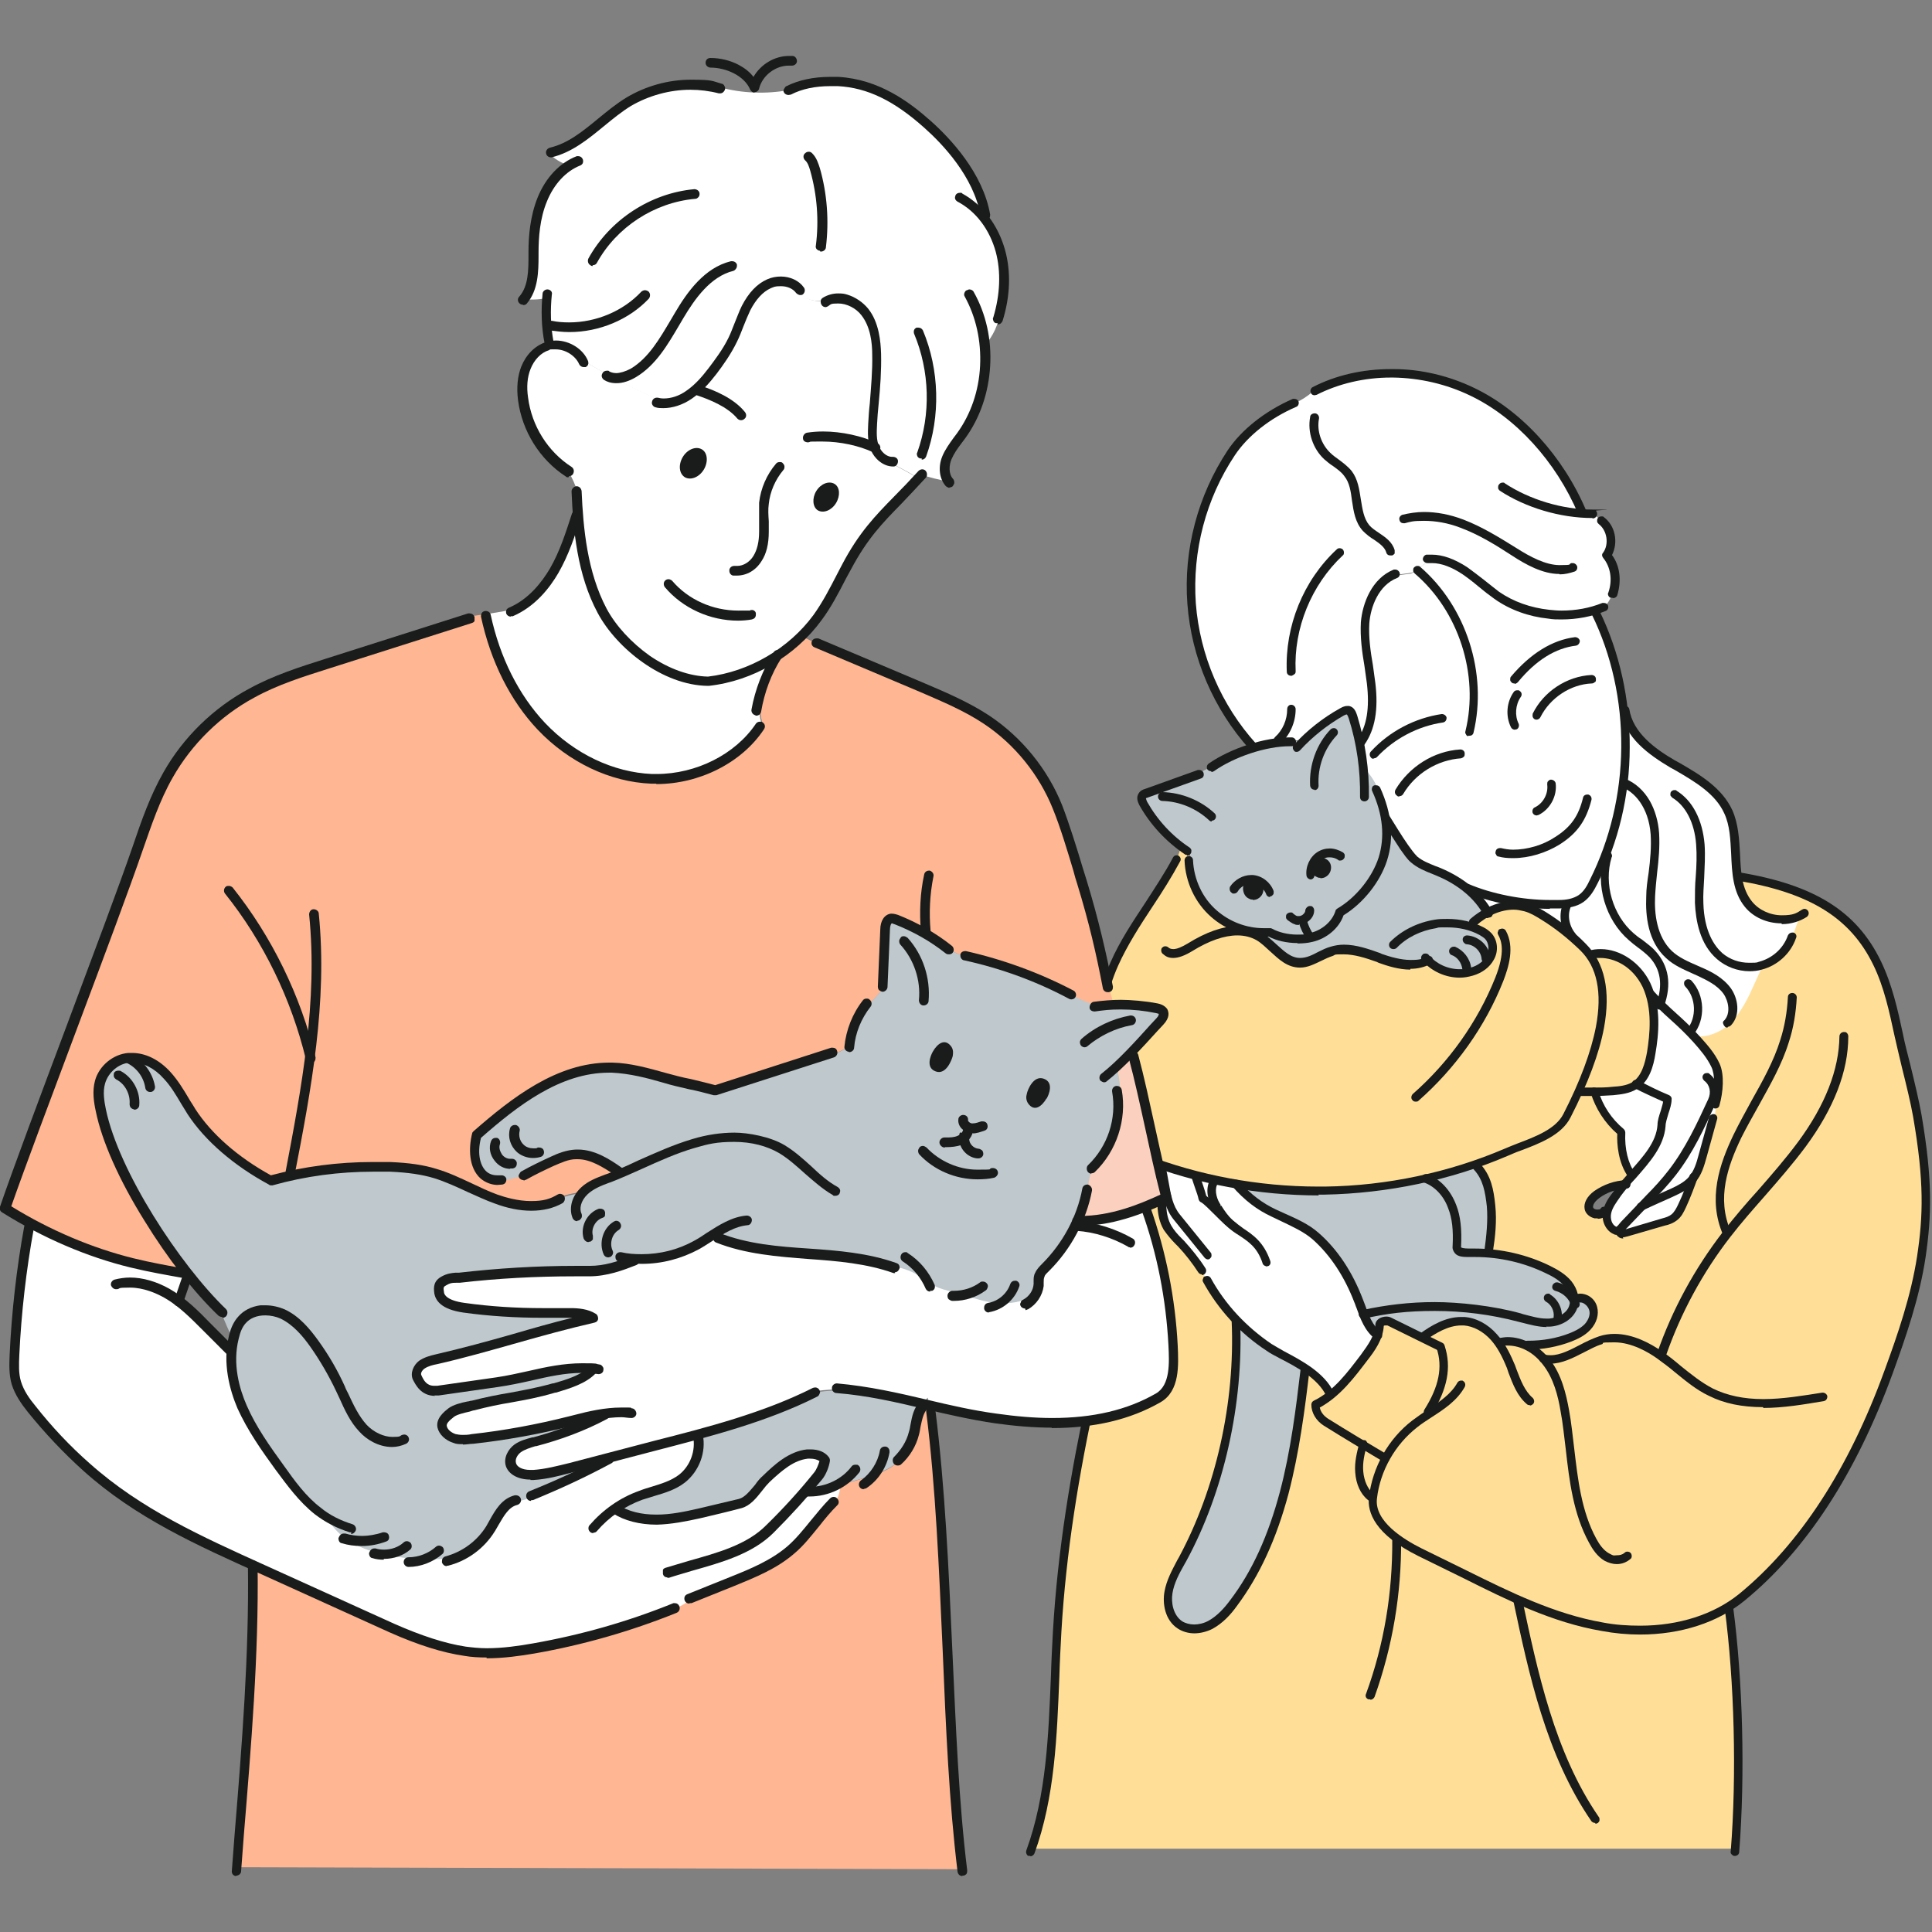 <?xml version="1.0" encoding="UTF-8"?>
<svg id="DS" xmlns="http://www.w3.org/2000/svg" version="1.1" viewBox="0 0 480 480">
  <rect x="0" y="0" width="480" height="480" fill="#808080" stroke="none"/>
  <!-- Generator: Adobe Illustrator 29.3.0, SVG Export Plug-In . SVG Version: 2.1.0 Build 146)  -->
  <defs>
    <style>
      .st0 {
        fill: #ffb693;
      }

      .st1 {
        fill: #fff2f3;
      }

      .st2 {
        fill: #fff;
      }

      .st3 {
        fill: #191c1a;
      }

      .st4 {
        fill: #bfc8cc;
      }

      .st5 {
        fill: #ffdf98;
      }

      .st6 {
        fill: #fcd0be;
      }
    </style>
  </defs>
  <g>
    <path class="st5" d="M297.5,292.1c-3.1-.8-6.1-1.7-9.1-2.8-.9-.3-1.7-.6-2.6-.9-.5-.2-1-.4-1.5-.6-3.3-1.3-5.9-3.8-7.2-7.1-5.3-13.2-5.9-28.3,0-41.2,4-9,10.4-16.7,15.1-25.3h-.2c.6-1.3,1.1-2.6,1.4-3.9.5.4,1.1.8,1.6,1.1.3.8.6,1.6.7,2.4h-.2c.2,5.1,2.5,10,6.2,13.3.9.8,1.9,1.5,2.9,2.1,0,.9,0,1.7.2,2.6,1.7-.3,3.5-.4,5.1,0,1,.2,2,.6,2.9,1.1,3.6,2.1,6,6.5,10.2,6.6,2.8,0,5.2-2,7.9-2.8,4-1.2,8.2.4,12.1,1.7s8.4,2.5,12.1.5h0c2.8,2.6,7,3.7,10.7,2.6,1.9-.6,3.6-1.7,4.6-3.4.9-1.7.9-4-.5-5.4-.5-.5-1.1-.9-1.7-1.2-1-.5-2-.9-3-1.2h0c.4-.3.7-.6,1.1-.9h0c1.1-.9,2.2-1.7,3.4-2.4,3-1.6,6.4-2.3,9.7-1.5,1.6.4,3,1.3,4.4,2.1,2.4,1.5,4.7,3.2,6.8,5,1.1.9,2.1,1.9,3.1,2.9.5.5,1,1.1,1.5,1.7,6.5,8.7,2.6,22.6-2.4,34-1,2.2-2,4.3-3,6.3-2.6,5-10,6.9-15.1,9.1-2.7,1.1-5.4,2.2-8.1,3.1-3.8,1.3-7.7,2.4-11.7,3.3-15.6,3.6-31.9,4-47.7,1.3-1.7-.3-3.3-.6-5-1-1.5-.3-3.1-.7-4.6-1.1h0Z"/>
    <path class="st2" d="M288.3,289.3c3,1.1,6,1.9,9.1,2.8,0,.3.1.6.2.9h-.2c.5,1.8,1,3,1.5,4.9,1.3.6,4.9,4.7,6.9,6.4,0,0-.1-.1-.2-.2-1.5-1.4-2.3-2.8-3.5-4.5-1.1-1.7-1.6-4.2-.5-5.9h0s.2-.3.4-.4c1.7.4,3.3.7,5,1h0c2.8,3.3,5.8,5.6,9.4,7.3,3.6,1.7,7.4,3,10.3,5.7,4.9,4.3,8.3,10,10.7,16.1.4,1.1.8,2.2,1.3,3.3.8,2,1.8,3.9,3.5,5.3h0c-.7,2.1-2.1,3.9-3.4,5.6-2.5,3.3-5,6.6-8.2,9.2l-.2-.2c-1.3-2.8-3.8-4.9-6.5-6.7-3.2-2.1-6.8-3.7-8.6-4.9-3-1.9-5.7-4.2-8.1-6.8-2.8-2.9-5.2-6.1-7.1-9.6-.8-1.3-1.6-2.5-2.2-3.8h0c-1.3-2-2.8-3.8-4.5-5.6-1.2-1.3-2.5-2.6-3.4-4.1-1.9-3.3-1.5-7.3-1.1-11.1h.4c-.2-1.2-.4-2.3-.7-3.4h-.1c-.2-.3-.3-.7-.2-1.1h0Z"/>
    <path class="st5" d="M355.1,351.2l-.2-.4c3.2-5.1,5-10.5,3.1-16.2h-.2c-1.5-.7-3-1.4-4.5-2.2l.2-.3c3.1-2.2,6.6-4.3,10.4-4,2.8.2,5.5,1.8,7.4,3.9.4.5.8,1,1.2,1.5h.6c2.3-.5,4.6,0,6.7,1.1v-.3c3.6,0,7.2-.6,10.5-1.9,1.6-.6,3.2-1.4,4.3-2.6,1.2-1.3,1.8-3,1.4-4.7-.4-1.6-2.2-2.9-3.9-2.4h0c-.3,0-.5.2-.7.2,0-1.4-.6-2.9-1.6-4-1.3-1.6-3.1-2.6-4.9-3.5-4.7-2.3-9.8-3.7-15-4.1v-.6h0c.5-3.7.9-7.5.6-11.3-.4-3.5-.9-6.6-3-9.2h0c-.3-.2-.6-.5-.9-.8,2.8-.9,5.5-2,8.1-3.1,5.1-2.2,12.6-4.1,15.1-9.1,1-1.9,2-4,3-6.3h0c1.2,0,2.4,0,3.6,0,1.1,3.9,3.5,7.4,6.6,10-.2,3.6.5,7.8,2.6,10.7h.1c-.6.9-1.3,1.6-1.9,2.3-2.5.2-4.9,1.1-7,2.5-1.1.8-2.3,2-2,3.4.3,1.5,2.6,2.1,3.6,1h0c.3-.3.7-.6,1.2-.7,0,.2-.2.4-.2.7-.4,1.8.2,3.9,1.9,4.6.6.3,1.1,0,1.5-.6,0,.2-.1.3-.2.5-.2.2-.2.8,0,1,.4.3.9.2,1.4,0,3.1-.9,6.2-1.8,9.3-2.7.9-.3,1.9-.6,2.7-1.2.9-.7,1.5-1.9,1.9-2.9,1.1-2.3,2-4.7,2.9-7.2h0c1.1-1.5,1.6-3.4,2.1-5.2.9-3.1,1.7-6.2,2.6-9.4h.3c.2-1.2.3-2.4.4-3.7.8-3.2,1-7.1,0-9.5-1.1-2.4-2.9-4.5-4.7-6.5-.2-.3-.5-.5-.7-.8,3.1.6,6.4-.8,8.7-2.9.2-.2.4-.4.6-.6,2.6-2.7,4.3-6.2,5.8-9.6.7-1.6,1.5-3.2,2.2-4.8,2.8-.9,5.1-2.9,6.4-5.5h0c.8-2.1,1.5-4.3,2.3-6.4l-.4-.2c-4.1,1.7-9.4.5-12.2-3-1.6-1.9-2.3-4.3-2.8-6.7h.3c17,2.8,28.2,8.6,34.5,21.4,2.8,5.6,4.1,11.9,5.4,18,1.2,5.5,3.6,14.5,4.6,20,2.8,16.6,2.4,25.2,1,35.1-1.5,9.8-4.7,19.3-8.1,28.7-7.7,21-19.1,41.8-36.4,55.9-1.1.9-2.2,1.7-3.4,2.4-9.1,5.6-20.7,6.8-31.3,4.9-12-2.1-23.1-7.6-34-13-3.7-1.9-7.4-3.7-11.2-5.5-5.5-2.7-12.4-7.4-11.7-13.5v-.2c.4-3.4,1.5-6.6,3.1-9.6,1.8-3.4,4.3-6.3,7.3-8.7,1.1-.9,2.3-1.7,3.5-2.5v-.2Z"/>
    <path class="st2" d="M438.1,239.6c-.7,1.6-1.5,3.2-2.2,4.8-1.5,3.4-3.2,6.9-5.8,9.6-.2.2-.4.4-.6.6l-.4-.3c1.9-2.1,1.5-5.6-.2-7.9-1.7-2.3-4.3-3.7-6.9-4.8-2.6-1.2-5.3-2.2-7.4-4.2-3.8-3.5-4.8-9.2-4.6-14.4.2-5.2,1.5-10.4,1.1-15.5s-2.9-10.7-7.7-12.6h0c.8-6.3.8-12.8,0-19.1,0,.1.1.3.2.4h.2c.9,6.1,6.5,10.4,11.8,13.5s11.3,6.3,13.8,11.9c2.2,4.9,1.4,11,2.3,16.3.4,2.4,1.1,4.7,2.8,6.7,2.8,3.5,8.1,4.7,12.2,3l.4.2c-.8,2.1-1.5,4.3-2.3,6.4h0c-1.4,2.6-3.7,4.6-6.4,5.5h0Z"/>
    <path class="st5" d="M324.2,341.3h-.1c-.2-.6-.2-1.1-.1-1.7,2.7,1.8,5.3,4,6.5,6.7l.2.2c-1.2,1-2.5,1.8-3.9,2.5,0,1.7,1.1,3.4,2.6,4.3,3.1,1.9,6.2,3.8,9.3,5.7-.6,2.1-1.1,4.4-.9,6.6.2,2.3,1.1,4.7,2.8,6.2h.6v.3c-.7,6.1,6.2,10.8,11.7,13.5,3.7,1.9,7.4,3.7,11.2,5.5,10.9,5.4,22.1,10.9,34,13,10.6,1.9,22.2.7,31.3-4.9v.2c2.5,18.3,3,41.4,1.6,59.9h-174.8c6-17.2,5.3-35.9,6.4-54.1,2.2-39,12.5-77,22.8-114.6h-.3c.1-.8.3-1.5.6-2.2.9.3,1.7.6,2.6.9,0,.4,0,.8.2,1.2h.1c.3,1.1.5,2.1.7,3.2h-.4c-.4,3.8-.9,7.9,1.1,11.2.9,1.5,2.2,2.8,3.4,4.1,1.6,1.7,3.1,3.6,4.5,5.5h0c.6,1.3,1.4,2.6,2.2,3.9,2,3.4,4.4,6.7,7.1,9.6l-.2.2c.9,20.1-3.7,41.6-13.2,59.3-1.4,2.7-3,5.3-3.5,8.3-.5,3,.4,6.4,2.9,8.1,2.2,1.5,5.2,1.2,7.6,0,2.3-1.2,4.2-3.3,5.7-5.4,12.1-16.1,15.3-37,17.7-57.1h0Z"/>
    <path class="st2" d="M429.2,254.2l.4.3c-2.4,2.1-5.7,3.4-8.7,2.9-2.8-3-5.5-5.2-8.3-7.9,1.9-5.5.8-9.6-2.1-12.6-1.5-1.6-3.5-2.8-5.2-4.3-5.5-4.8-7.9-13-5.9-20l-.6-.2c2.1-5.7,3.6-11.6,4.4-17.6h0c4.8,1.9,7.3,7.4,7.7,12.6.4,5.2-.8,10.4-1.1,15.5-.2,5.2.7,10.9,4.6,14.4,2.1,1.9,4.8,3,7.4,4.2,2.6,1.2,5.3,2.5,6.9,4.8,1.7,2.3,2.1,5.8.2,7.9h0Z"/>
    <path class="st2" d="M412.6,249.5c2.8,2.7,5.5,4.9,8.3,7.9.2.2.5.5.7.8,1.8,2,3.6,4,4.7,6.5,1.1,2.4.9,6.3,0,9.5,0,1.3-.2,2.5-.4,3.8h-.3c-.9,3.1-1.7,6.2-2.6,9.3-.5,1.8-1.1,3.7-2.1,5.2-.2.2-.3.4-.5.6-1.3,1.4-3,2.3-4.7,3.1-2.2,1.1-5.6,2.5-7.8,3.6-1.4,1.5-2.8,2.9-4.1,4.3-.3.3-.5.6-.8.9-.4.5-.9.9-1.5.6-1.7-.7-2.3-2.8-1.9-4.6,0-.2.1-.5.2-.7.5-1.5,1.5-2.8,2.4-4,.5-.7,1.1-1.4,1.7-2.1s1.3-1.5,1.9-2.2c3.4-3.8,6.9-7.6,7.2-12.3.2-2,1.4-4.6,1.6-6.6-2.7-1.1-5.3-2.4-7.9-3.7h0c2.1-1.9,3-5,3.5-7.9.8-4.8,1.1-9.9-.3-14.5h.3c.9.8,1.7,1.7,2.5,2.5h0Z"/>
    <path class="st2" d="M402.7,305.5s.1-.3.2-.5c.2-.3.5-.6.8-.9,1.4-1.5,2.8-2.9,4.1-4.3,2.2-1.1,5.6-2.5,7.8-3.6,1.7-.8,3.5-1.7,4.7-3.1.2-.2.3-.4.5-.6h0c-.9,2.5-1.8,4.9-2.9,7.2-.5,1.1-1,2.2-1.9,2.9-.8.6-1.7.9-2.7,1.2-3.1.9-6.2,1.8-9.3,2.7-.4.1-1,.2-1.4,0-.3-.2-.3-.8,0-1h0Z"/>
    <path class="st2" d="M414.5,273c-.2,2-1.4,4.6-1.6,6.6-.4,4.7-3.9,8.6-7.2,12.3h-.1c-2.1-3.1-2.8-7.2-2.6-10.8-3.2-2.6-5.5-6.1-6.6-10,1.5,0,2.9,0,4.3-.2,1.8-.1,3.7-.3,5.3-1.3.2-.1.4-.3.6-.4h0c2.6,1.4,5.3,2.7,7.9,3.8h0Z"/>
    <path class="st2" d="M410.5,236.9c2.8,3,4,7,2.1,12.6-.8-.8-1.7-1.7-2.5-2.6h-.3c-.2-.7-.6-1.5-.9-2.3-2.5-5.1-8.3-8.9-13.8-7.5-.4-.6-.9-1.2-1.5-1.7-1-1-2-1.9-3.1-2.9h0c-1.9-2.1-2.3-5.4-1.1-7.9v-.2c1.2-.2,2.4-.5,3.4-1.3,1.5-1,2.3-2.6,3.2-4.2,1.1-2.1,2-4.3,2.9-6.6l.6.2c-2.1,7,.3,15.2,5.9,20,1.7,1.5,3.6,2.6,5.2,4.3h0Z"/>
    <path class="st5" d="M396.3,271.2c-1.2,0-2.4,0-3.6,0h0c5-11.3,8.9-25.3,2.4-34,5.5-1.5,11.3,2.4,13.8,7.5.4.8.7,1.6.9,2.4,1.5,4.6,1.1,9.7.3,14.5-.5,2.9-1.3,6-3.5,7.8-.2.2-.4.3-.6.4-1.5,1-3.4,1.2-5.3,1.3-1.5,0-2.9.2-4.3.2h0Z"/>
    <path class="st2" d="M403.3,175.8c.8,6.3.8,12.7,0,19-.8,6-2.2,12-4.4,17.6-.9,2.2-1.8,4.5-2.9,6.6-.8,1.6-1.7,3.2-3.2,4.2-1,.7-2.2,1.1-3.5,1.3-.6,0-1.2.1-1.9.2-7.3.4-16.4-1.1-23.2-4h0c-2.1-1.6-4.5-3-6.9-4-2.1-.9-4.4-1.6-6.1-3.1-1-.9-1.7-2-2.5-3.1-1.6-2.4-3.1-4.8-4.6-7.2h-.2c-.3-2-.9-4-1.8-6.2h.3c-.8-2.4-2.1-4.6-3.9-6.3-.2-2.1-.5-4.3-1-6.4h.4c2.9-4.2,3.1-9.6,2.5-14.6-.6-5-1.9-10-1.5-15,.4-4.6,2.5-9.4,6.4-11.6,1.5-.2,3-.4,4.5-.6.4,0,.8-.1,1.2-.3.3-.2.6-.4.9-.6,1-.8,2-1.6,3-2.3v-.2c3.1-.2,6.2,1.1,8.8,2.9,2.8,1.9,5.2,4.2,7.9,6.1,7,4.8,16.3,6.1,24.4,3.6.2.5.4,1,.7,1.5,3.3,7.2,5.5,14.8,6.4,22.7h0Z"/>
    <path class="st2" d="M321.6,100.2h0c1.6-.7,3.2-1.7,4.4-2.8.4-.4,1-.9,1.6-.7,11.9-5.7,26.4-5.1,38.3.6,12.2,5.9,22,17.5,27.3,30v.3c.8,0,1.6,0,2.4,0h0c.8.4,1.5,1.1,2.1,1.8,2.4,2,2.9,5.9,1.1,8.4,2.2,2.5,2.6,6,1.7,9.2h.2c-.4,1.5-1.1,2.8-2.2,3.9h0c-.7.2-1.5.5-2.3.7-8.1,2.5-17.3,1.2-24.4-3.6-2.8-1.9-5.2-4.2-7.9-6.1-2.6-1.7-5.7-3.1-8.8-2.9v.2c-1,.8-2,1.6-3,2.3-.3.2-.6.4-.9.6-.4.2-.8.2-1.2.3-1.5.2-3,.4-4.5.6-4,2.2-6.1,7-6.4,11.6-.4,5,.9,10,1.5,15,.6,5,.4,10.4-2.5,14.5h-.4c-.4-2-.9-4-1.6-6.1-.2-.7-.6-1.5-1.3-1.7-.5-.1-1.1.1-1.5.4-3.5,2-6.7,4.4-9.6,7.2-1.1,0-2.1,0-3.2.2-2.8,0-6,.5-9.2,1.5h0c-8.9-9.8-14.3-22.6-15.3-35.7-1-13.1,2.6-26.5,9.9-37.4,3.6-5.5,9.7-9.8,15.7-12.4h0Z"/>
    <path class="st4" d="M379.7,334.2v.3c-2.1-1.1-4.4-1.6-6.7-1.1h0c0,0-.4,0-.6,0-.4-.5-.8-1-1.2-1.5-1.9-2.1-4.5-3.7-7.4-3.9-3.8-.3-7.3,1.8-10.4,4l-.2.3c-2.7-1.3-5.4-2.6-8.1-4-.9-.4-2.3,0-2.4.9,0,.9-.2,1.7-.5,2.4h0c-1.7-1.3-2.7-3.2-3.5-5.3,12.8-2.8,26.2-2.6,38.9.9,2.5.6,4.9,1.4,7.5,1.3,2.6-.2,5.2-1.6,6-4,0-.3.2-.6.2-.9v-.8c.2-.1.4-.2.7-.3h0c1.7-.4,3.5.9,3.9,2.5s-.2,3.4-1.4,4.7c-1.2,1.3-2.7,2-4.3,2.6-3.4,1.3-6.9,1.9-10.5,1.9h0Z"/>
    <path class="st4" d="M369.7,311.4c5.2.4,10.3,1.8,15,4.1,1.8.9,3.6,1.9,4.9,3.5.9,1.1,1.5,2.6,1.6,4-.1,0-.2.1-.3.2.1.2.2.4.3.6,0,.3,0,.6-.2.9-.8,2.4-3.4,3.8-6,4-2.6.2-5-.6-7.5-1.3-12.6-3.4-26.1-3.7-38.9-.9-.4-1.1-.8-2.2-1.3-3.3-2.3-6.1-5.8-11.7-10.7-16.1-3-2.6-6.8-4-10.3-5.7-3.6-1.7-6.6-4-9.4-7.2h0c15.8,2.7,32.1,2.2,47.7-1.3,2.9,1.3,5,3.9,6.1,6.9,1.2,3.1,1.3,6.5,1.1,9.8-.1,2,2.6,1.7,4.6,1.7s2.1,0,3.2.1h0Z"/>
    <path class="st2" d="M390.5,232.6h0c-2.1-1.8-4.5-3.5-6.8-4.9-1.4-.9-2.8-1.7-4.4-2.1-3.2-.9-6.7-.2-9.7,1.5-1.3-2.4-3.1-4.5-5.3-6.2h0c6.8,2.8,15.8,4.4,23.2,3.9.6,0,1.2,0,1.9-.2v.2c-1.2,2.6-.8,5.8,1.1,7.9h0Z"/>
    <path class="st4" d="M369.7,310.8v.6c-1.1,0-2.1-.1-3.2-.1-2,0-4.7.3-4.6-1.7.2-3.3,0-6.7-1.1-9.8-1.1-3-3.2-5.6-6.1-6.9,3.9-.9,7.8-2,11.7-3.3.3.3.6.6.9.9h0c2.1,2.6,2.6,5.7,3,9.1.4,3.8,0,7.5-.6,11.3h0Z"/>
    <path class="st4" d="M365.1,230.2c1.1.3,2,.7,3,1.2.6.3,1.2.7,1.7,1.2,1.3,1.4,1.4,3.7.5,5.4-.9,1.7-2.7,2.8-4.6,3.4-3.7,1.1-7.9,0-10.7-2.6h0c-3.6,2-8.1.9-12.1-.5s-8.1-3-12.1-1.7c-2.7.8-5.1,2.9-7.9,2.8-4.1-.1-6.6-4.5-10.2-6.6-.9-.5-1.9-.9-2.9-1.1v-.4c1.9.4,3.8.6,5.7.4,2.8,1.7,7,2,10.2,1.3s6.1-3.1,7-6.3c4.7-2.8,8.9-8,10.6-13.2,1-3.2,1.3-6.6.6-10.1h.2c1.5,2.4,3,4.8,4.6,7.2.7,1.1,1.5,2.2,2.5,3.1,1.7,1.5,4,2.2,6.1,3.1,2.5,1,4.9,2.4,6.9,4.1,2.1,1.7,4,3.8,5.3,6.2-1.2.6-2.4,1.5-3.4,2.4h0c-.4.3-.7.5-1.1.8,0,0,0,0,0,0Z"/>
    <path class="st5" d="M338.7,359c-3.1-1.9-6.2-3.8-9.3-5.7-1.5-.9-2.6-2.6-2.6-4.3,1.4-.7,2.7-1.5,3.9-2.5,3.2-2.6,5.7-5.9,8.2-9.2,1.3-1.7,2.7-3.6,3.4-5.6.3-.8.4-1.6.5-2.4,0-1,1.5-1.3,2.4-.9,2.7,1.3,5.4,2.6,8.1,4,1.5.7,3,1.5,4.5,2.2h.2c1.9,5.7.1,11.1-3.1,16.2l.2.4c-1.2.8-2.4,1.6-3.5,2.5-3,2.3-5.5,5.3-7.3,8.7h-.2c-1.8-1.1-3.6-2.2-5.4-3.3h0Z"/>
    <path class="st5" d="M344.1,362.2h.2c-1.6,3-2.7,6.3-3.1,9.6h-.6c-1.8-1.6-2.7-3.9-2.8-6.2-.2-2.2.3-4.5.9-6.6,1.8,1.1,3.6,2.1,5.4,3.2h0Z"/>
    <path class="st4" d="M320.6,184.2c1.1,0,2.1,0,3.2-.2,2.8-2.8,6.1-5.3,9.6-7.2.5-.3,1-.5,1.5-.4.7.2,1.1,1,1.3,1.7.6,2,1.2,4.1,1.6,6.2.4,2.1.8,4.3,1,6.4,1.7,1.7,3.1,3.9,3.9,6.2h-.3c.9,2.2,1.5,4.3,1.8,6.3.6,3.6.4,6.9-.6,10.1-1.7,5.3-5.9,10.4-10.6,13.2-1,3.2-3.8,5.5-7,6.3-3.2.7-7.4.4-10.2-1.3-1.9.2-3.8,0-5.6-.4-1.9-.4-3.7-1.1-5.4-2.1-1-.6-2-1.3-2.9-2.1-3.8-3.3-6.1-8.3-6.2-13.3h.2c-.1-.9-.4-1.7-.7-2.4-.5-.4-1.1-.7-1.6-1.1-3.8-2.8-6.9-6.5-9.2-10.6-.3-.6-.6-1.3-.3-1.9.2-.4.7-.5,1.1-.7,4-1.5,8-2.9,11.9-4.3,1.4-.9,2.9-1.7,4.5-2.3h0c2.8-1.9,6.4-3.6,10.2-4.7,3.2-.9,6.4-1.5,9.2-1.5h-.2Z"/>
    <path class="st4" d="M324.1,341.3h.1c-2.3,20.1-5.5,41-17.7,57.1-1.6,2.1-3.4,4.2-5.7,5.4-2.3,1.2-5.4,1.5-7.6,0-2.5-1.7-3.4-5.1-2.9-8.1.5-3,2.1-5.7,3.5-8.3,9.6-17.7,14.1-39.2,13.2-59.3l.2-.2c2.4,2.6,5.1,4.8,8.1,6.8,1.9,1.2,5.3,2.8,8.6,4.9,0,.6,0,1.1.1,1.7h0Z"/>
    <path class="st2" d="M301.6,293.6c-1.1,1.7-.6,4.2.5,5.9,1.1,1.7,1.9,3.2,3.5,4.5,0,0,.1.1.2.2-2-1.6-5.6-5.7-6.9-6.4-.5-1.8-1-3.1-1.5-4.8h.2c0-.4,0-.6-.2-.9,1.5.4,3.1.8,4.6,1.1l-.4.4h0Z"/>
    <g>
      <path class="st3" d="M339,199.1c-.3,0-.6-.1-.8-.3-.2-.2-.3-.5-.3-.8.1-6.6-.8-13.2-2.8-19.5-.3-.9-.5-1-.5-1h0c-.2,0-.6.2-.8.3-4,2.3-7.7,5.2-10.8,8.6-.2.2-.5.4-.8.4s-.5,0-.7-.3-.3-.4-.3-.7,0-.6.3-.8c3.3-3.6,7.1-6.6,11.4-9,.4-.2,1-.6,1.8-.6s.4,0,.5,0c1.3.3,1.7,1.5,2,2.4,2,6.6,3,13.4,2.9,20.2,0,.6-.5,1.1-1.1,1.1h0Z"/>
      <path class="st3" d="M326.6,196.2c-.6,0-1-.4-1.1-1-.3-5.1,1.6-10.4,5.1-14,.2-.2.5-.3.8-.3s.5.1.7.3c.4.4.4,1.1,0,1.5-3.1,3.3-4.8,7.9-4.5,12.5,0,.6-.4,1.1-1,1.1,0,0,0,0,0,0Z"/>
      <path class="st3" d="M300.9,191.6c-.4,0-.7-.2-.9-.4-.3-.5-.2-1.1.3-1.5,5.5-3.8,13.8-6.5,20.1-6.5h.5c.6,0,1.1.5,1.1,1.1s-.5,1.1-1.1,1.1h-.5c-5.8,0-13.7,2.6-18.8,6.2-.2.1-.4.2-.6.2h0Z"/>
      <path class="st3" d="M294.9,212.4c-.2,0-.4,0-.6-.2-4.6-3.1-8.5-7.3-11.2-12.1-.4-.8-.9-1.9-.2-3,.4-.7,1.2-1,1.6-1.1l13.1-4.7s.2,0,.4,0c.4,0,.9.3,1,.7.2.6,0,1.2-.6,1.4l-13.1,4.7s-.5.2-.6.2h0s0,.2.3.9c2.6,4.6,6.2,8.5,10.6,11.4.2.2.4.4.4.7s0,.6-.2.8c-.2.3-.5.5-.9.5h0Z"/>
      <path class="st3" d="M301.1,204.1c-.3,0-.5-.1-.7-.3-3.1-2.9-7.3-4.7-11.6-4.8-.6,0-1.1-.5-1.1-1.1s.5-1.1,1.1-1.1c4.8.1,9.6,2.1,13,5.3.4.4.4,1.1,0,1.5-.2.2-.5.3-.8.3h0Z"/>
      <path class="st3" d="M322.3,234.3c-2.6,0-5.2-.6-7.1-1.6-.4,0-.9,0-1.3,0-4.8,0-9.5-1.8-13-4.9-4-3.5-6.4-8.7-6.6-14,0-.6.4-1.1,1-1.1h0c.6,0,1.1.4,1.1,1,.2,4.7,2.3,9.4,5.9,12.5,3.2,2.8,7.4,4.4,11.6,4.4s1,0,1.5,0h0c.3,0,.4,0,.6.1,1.6.9,3.9,1.5,6.3,1.5s2.2-.1,3.2-.4c3-.7,5.5-2.9,6.3-5.5,0-.2.2-.4.5-.6,4.6-2.7,8.6-7.7,10.2-12.6,1.6-5.1,1.1-10.7-1.6-16.6-.1-.2-.1-.6,0-.8,0-.3.3-.5.6-.6.1,0,.3,0,.4,0,.4,0,.8.2,1,.6,2.9,6.4,3.5,12.5,1.7,18.1-1.7,5.3-5.9,10.6-10.8,13.6-1.1,3.2-4.2,5.8-7.7,6.6-1.2.3-2.4.4-3.7.4h0Z"/>
      <path class="st3" d="M325.7,218.5c-.5,0-1-.4-1.1-.9-.3-2.2.8-4.7,2.7-5.9.9-.6,2-.9,3.1-.9s2.3.4,3.3,1c.2.2.4.4.4.7s0,.6-.2.8c-.2.3-.5.5-.9.5s-.4,0-.6-.2c-.6-.4-1.3-.6-2.1-.6s-1.4.2-2,.6c-1.2.8-1.9,2.3-1.7,3.7,0,.6-.3,1.1-.9,1.2h-.2Z"/>
      <path class="st3" d="M328.1,218.1c-.3,0-.6,0-.9-.2-.8-.3-1.3-1-1.5-1.9-.2-.9,0-1.8.7-2.3,0,0,.2-.2.3-.2,0-.1.2-.2.3-.2.7-.4,1.7-.4,2.4.1.8.4,1.3,1.2,1.3,2.1s-.4,1.7-1.1,2.2c-.5.4-1.1.5-1.6.5h0Z"/>
      <path class="st3" d="M311.3,223.5c-.3,0-.6,0-.9-.2-.8-.3-1.3-1-1.5-1.9-.2-.9,0-1.8.7-2.3,0,0,.2-.2.3-.2,0-.1.2-.2.3-.2.7-.4,1.7-.4,2.4.1.8.4,1.3,1.2,1.3,2.1s-.4,1.7-1.1,2.2c-.5.4-1.1.5-1.6.5h0Z"/>
      <path class="st3" d="M315.6,222.9c-.4,0-.9-.3-1-.7-.5-1.4-1.9-2.4-3.4-2.6h-.3c-1.4,0-2.7.7-3.4,1.9-.2.3-.5.5-.9.5s-.4,0-.6-.2c-.5-.3-.6-1-.4-1.5,1.1-1.7,3.2-2.9,5.2-2.9h.5c2.3.2,4.3,1.8,5.1,3.9.1.3,0,.6,0,.8-.1.2-.3.4-.6.6-.1,0-.2,0-.4,0h0Z"/>
      <path class="st3" d="M322.7,229.8c-.4,0-.8,0-1.1-.2-.7-.2-1.2-.7-1.7-1-.2-.2-.4-.4-.4-.7s0-.6.2-.8c.2-.2.5-.4.9-.4s.5,0,.6.2c.4.3.7.6,1.1.7.1,0,.2,0,.4,0,.3,0,.6-.1.9-.3.4-.3.7-.7.7-1.1s.5-1.1,1.1-1.1.6.1.8.3c.2.2.3.5.3.8,0,1.1-.6,2.1-1.6,2.8-.6.4-1.4.6-2.1.6h0Z"/>
      <path class="st3" d="M325.6,233.8c-.3,0-.6-.2-.9-.4-.9-1.3-1.6-2.7-2-4.2-.2-.6.2-1.1.7-1.3h.3c.5,0,.9.3,1,.8.4,1.3.9,2.5,1.7,3.5.3.5.2,1.1-.2,1.5-.2.1-.4.2-.6.2h0Z"/>
      <path class="st3" d="M369.6,228.1c-.4,0-.8-.2-.9-.6-2.2-4.2-6.4-7.7-11.7-9.9-.4-.2-.8-.3-1.2-.5-1.8-.7-3.7-1.5-5.2-2.8-1.1-.9-1.8-2.1-2.7-3.3-1.6-2.4-3.1-4.8-4.6-7.2-.2-.2-.2-.5-.1-.8,0-.3.2-.5.5-.6.2,0,.4-.2.6-.2.4,0,.7.2.9.5,1.5,2.4,3,4.9,4.6,7.2.8,1.1,1.5,2.1,2.3,2.9,1.3,1.1,2.9,1.7,4.6,2.4.5.2.9.3,1.3.5,5.7,2.4,10.3,6.2,12.8,10.8.1.2.2.5,0,.8,0,.3-.3.5-.5.6-.2,0-.3.1-.5.1h0Z"/>
      <path class="st3" d="M350.4,240.9c-2.8,0-5.7-.9-7.9-1.7l-.4-.2c-2.8-1-5.6-1.9-8.3-1.9s-1.9.1-2.7.4c-.9.3-1.8.7-2.8,1.2-1.7.8-3.4,1.7-5.3,1.7-3.2,0-5.3-2.1-7.4-4-1.1-1-2.2-2.1-3.4-2.8-1.4-.8-3-1.2-4.8-1.2-3.2,0-7,1.3-11.2,3.9-1.8,1.1-3.4,1.7-4.7,1.7s-1.9-.4-2.7-1.1c-.2-.2-.3-.5-.3-.8s.1-.6.3-.7c.2-.2.4-.3.7-.3s.6.1.8.3.6.4,1.2.4c.9,0,2.1-.5,3.6-1.4,4.5-2.8,8.7-4.3,12.3-4.3s4.2.5,5.9,1.5c1.4.8,2.6,1.9,3.8,3,1.9,1.7,3.6,3.4,5.9,3.4h0c1.6,0,3-.7,4.5-1.5,1-.5,2-1,3.1-1.3,1-.3,2.1-.5,3.3-.5,3.1,0,6.2,1.1,9,2.1l.4.2c2,.7,4.7,1.5,7.2,1.5s2.9-.3,4-.9c.2,0,.3-.1.5-.1.4,0,.8.2.9.6.1.2.2.5,0,.8,0,.3-.3.5-.5.6-1.5.8-3.2,1.2-5,1.2h0Z"/>
      <path class="st3" d="M362.7,242.9c-3.6,0-7.1-1.6-9.4-4.3-.2-.2-.3-.5-.2-.8,0-.3.2-.5.4-.7.2-.2.4-.2.7-.2s.6.1.8.4c1.9,2.2,4.7,3.5,7.7,3.5s1.9-.1,2.7-.4c1.8-.5,3.2-1.6,3.9-2.9.8-1.4.6-3.2-.3-4.2-.4-.4-.9-.7-1.4-1-2.4-1.3-5.1-1.9-8-1.9s-1.9,0-2.8.2c-3.8.6-7.3,2.3-9.8,4.9-.2.2-.5.3-.8.3s-.6-.1-.8-.3c-.4-.4-.4-1.1,0-1.5,2.9-2.9,6.8-4.8,11-5.5,1.1-.2,2.1-.2,3.2-.2,3.2,0,6.3.7,9,2.1.6.3,1.3.8,1.9,1.4,1.6,1.7,1.9,4.5.6,6.7-1,1.8-2.8,3.2-5.2,3.9-1.1.3-2.1.5-3.3.5h.1Z"/>
      <path class="st3" d="M364.4,241.7c-.5,0-1-.4-1.1-1-.2-1.5-1.2-2.9-2.6-3.4-.3-.1-.5-.3-.6-.6-.1-.2-.1-.6,0-.8.2-.4.6-.7,1-.7s.2,0,.4,0c2.1.9,3.7,2.9,4,5.2,0,.3,0,.6-.2.8s-.4.4-.7.4h-.1Z"/>
      <path class="st3" d="M369.2,239.3c-.6,0-1-.4-1.1-1-.1-1.9-1.8-3.6-3.7-3.7-.3,0-.5-.2-.7-.4s-.3-.5-.3-.8c0-.6.5-1,1.1-1,3,.2,5.6,2.7,5.8,5.7,0,.3,0,.6-.2.8-.2.2-.4.3-.7.4h0Z"/>
      <path class="st3" d="M327.7,297c-15,0-30.2-2.8-43.9-8.1-3.6-1.4-6.4-4.2-7.9-7.7-5.7-14.1-5.7-29.4,0-42.1,2.3-5.3,5.6-10.2,8.7-14.9,2.3-3.6,4.8-7.3,6.8-11.1.2-.4.5-.6.9-.6s.3,0,.5.1c.5.3.7.9.4,1.4-2.1,3.9-4.5,7.7-6.9,11.3-3.1,4.7-6.2,9.5-8.5,14.6-5.4,12.1-5.4,26.9,0,40.4,1.2,3,3.6,5.3,6.6,6.5,13.4,5.2,28.3,8,43.1,8h1.7c15.4-.2,30.8-3.5,44.6-9.4,1-.4,2.1-.9,3.2-1.3,4.5-1.7,9.5-3.6,11.4-7.3,4.2-8.2,6.9-15.5,8.1-21.7,1.6-8.5.3-14.9-3.9-19-3-2.9-6.2-5.5-9.8-7.7-1.3-.8-2.6-1.6-4.1-2-.9-.2-1.7-.4-2.6-.4-3.2,0-6.5,1.4-9.4,4-.2.2-.4.3-.7.3s-.6-.1-.8-.4c-.4-.4-.3-1.1,0-1.5,3.3-2.9,7.2-4.5,10.8-4.5s2.2.2,3.2.4c1.7.5,3.2,1.3,4.7,2.2,3.7,2.3,7.1,4.9,10.1,8,4.7,4.7,6.2,11.7,4.5,20.9-1.2,6.4-4,13.8-8.3,22.2-2.2,4.4-7.7,6.5-12.5,8.3-1.2.4-2.2.9-3.2,1.3-14,6-29.8,9.3-45.4,9.6h-1.8.2Z"/>
      <path class="st3" d="M351.7,273.7c-.3,0-.6-.1-.8-.4-.4-.4-.3-1.1.1-1.5,9-7.9,16.1-17.9,20.5-28.9,2.5-6.3,1.6-9.1.7-10.7-.1-.2-.2-.5,0-.8,0-.3.2-.5.5-.6.2,0,.3-.1.5-.1.4,0,.7.2.9.5,2.3,4.1.7,9.1-.6,12.5-4.5,11.4-11.9,21.7-21.1,29.8-.2.2-.4.2-.7.2h0Z"/>
      <path class="st3" d="M385.1,225.8c-7,0-15.1-1.6-21.1-4.2-.5-.2-.8-.9-.6-1.4.2-.4.6-.6,1-.6s.3,0,.4,0c5.8,2.5,13.5,4,20.2,4s1.6,0,2.4,0c1.7,0,3.4-.3,4.8-1.2,1.3-.9,2.1-2.3,2.8-3.8,5-10,7.7-21.3,7.8-32.9s-2.4-23-7.3-33c-.2-.5,0-1.2.5-1.4.2,0,.3-.1.4-.1.4,0,.8.2,1,.6,5,10.3,7.6,22.1,7.5,33.9,0,11.9-2.8,23.6-8,33.8-.8,1.6-1.8,3.4-3.5,4.6-1.7,1.2-3.8,1.5-5.9,1.6-.8,0-1.7,0-2.5,0h0Z"/>
      <path class="st3" d="M347.6,197.9s-.4,0-.5-.2c-.5-.3-.7-.9-.4-1.5,3.4-5.7,9.5-9.6,16.1-10h0c.6,0,1.1.4,1.1,1,0,.3,0,.6-.2.8-.2.2-.4.3-.7.4-5.9.4-11.4,3.8-14.4,8.9-.2.3-.5.5-.9.5h0Z"/>
      <path class="st3" d="M381.8,178.8s-.3,0-.5-.1c-.2-.1-.4-.3-.5-.6s0-.6,0-.8c2.7-5.5,8.5-9.3,14.6-9.6h0c.6,0,1.1.4,1.1,1s0,.6-.3.8-.4.3-.7.3c-5.3.2-10.4,3.6-12.8,8.4-.2.4-.6.6-1,.6h0Z"/>
      <path class="st3" d="M376.4,181.3c-.4,0-.8-.2-1-.6-1.4-2.8-1.1-6.3.7-8.8.2-.3.5-.4.9-.4s.4,0,.6.2c.5.3.6,1,.2,1.5-1.3,1.9-1.5,4.6-.5,6.6.2.5,0,1.2-.5,1.4-.2,0-.3.1-.5.1h0Z"/>
      <path class="st3" d="M381.8,202.6c-.4,0-.8-.2-1-.6-.2-.5,0-1.2.5-1.4,2.1-1,3.4-3.4,3.1-5.7,0-.3,0-.6.2-.8.2-.2.4-.4.7-.4h0c.6,0,1.1.4,1.2.9.4,3.2-1.4,6.5-4.3,7.9-.2,0-.3.1-.4.1h0Z"/>
      <path class="st3" d="M375.8,213.2c-1.3,0-2.4-.1-3.5-.4-.3,0-.5-.2-.6-.5-.2-.2-.2-.5-.1-.8.1-.5.5-.8,1.1-.8h.2c.9.2,1.9.4,3,.4,3.5,0,7.4-1.1,10.4-3.1,4-2.5,5.9-5.3,7-9.8.1-.5.5-.8,1.1-.8h.2c.6.2.9.7.8,1.3-1.3,5.1-3.5,8.3-7.9,11.1-3.4,2.1-7.6,3.4-11.5,3.4h0Z"/>
      <path class="st3" d="M341.3,188.5c-.3,0-.5,0-.7-.3-.4-.4-.4-1.1,0-1.5,4.6-5,10.9-8.3,17.6-9.3h0c.6,0,1.1.4,1.2.9,0,.6-.3,1.1-.9,1.2-6.2.9-12.1,4-16.4,8.6-.2.2-.5.3-.8.3h0Z"/>
      <path class="st3" d="M376.3,169.8c-.2,0-.5,0-.7-.2-.2-.2-.4-.4-.4-.7s0-.6.2-.8c4.9-5.8,10.3-9.1,15.9-9.8h0c.6,0,1.1.4,1.2.9,0,.6-.4,1.1-.9,1.2-5.1.6-10,3.6-14.5,9.1-.2.2-.5.4-.8.4Z"/>
      <path class="st3" d="M338.1,185.3c-.2,0-.4,0-.6-.2-.2-.2-.4-.4-.4-.7s0-.6.2-.8c2.3-3.2,3-7.7,2.3-13.8-.2-1.5-.4-2.9-.6-4.3-.6-3.5-1.1-7.2-.9-10.9.4-4.7,2.7-10.9,8.2-13.1.1,0,.2,0,.4,0,.4,0,.8.3,1,.7.2.5,0,1.2-.6,1.4-4.6,1.8-6.6,7.2-6.9,11.3-.2,3.4.3,7,.9,10.4.2,1.5.4,3,.6,4.4.8,6.6-.1,11.6-2.7,15.3-.2.3-.5.4-.9.4h0Z"/>
      <path class="st3" d="M364.8,182.9c-.3,0-.5-.2-.6-.5-.2-.2-.2-.5-.1-.8,3.4-14-1.7-29.8-12.6-39.1-.2-.2-.4-.4-.4-.7s0-.6.2-.8c.2-.2.5-.4.8-.4s.5,0,.7.2c11.5,9.9,16.8,26.5,13.3,41.2-.1.5-.5.8-1,.8h-.3Z"/>
      <path class="st3" d="M387.9,153.9c-1.1,0-2.1,0-3.2-.2-4.9-.5-9.6-2.2-13.4-4.9-1.4-1-2.7-2-4-3.1-1.3-1.1-2.6-2.1-3.9-3-2.7-1.8-5.3-2.8-7.6-2.8s-.7,0-1.1,0h0c-.6,0-1.1-.4-1.2-.9,0-.6.4-1.1.9-1.2.4,0,.9,0,1.3,0,2.8,0,5.7,1.1,8.8,3.1,1.4,1,2.8,2.1,4.1,3.1,1.3,1,2.6,2.1,3.8,3,3.6,2.5,7.9,4,12.5,4.5,1,.1,2,.2,3,.2,3.6,0,7-.6,10.2-1.9.1,0,.3,0,.4,0,.4,0,.8.2,1,.6.2.5,0,1.2-.6,1.4-3.4,1.4-7.1,2.1-11,2.1h0Z"/>
      <path class="st3" d="M387.4,142.6c-4.1,0-8.3-2.3-11.8-4.6-4-2.6-8.2-5.2-12.8-6.9-3.1-1.2-6.2-1.7-9-1.7s-3.3.2-4.8.6h-.3c-.5,0-.9-.3-1-.8-.2-.6.2-1.1.7-1.3,1.7-.4,3.5-.7,5.4-.7,3.1,0,6.4.6,9.8,1.9,4.7,1.8,9,4.5,13.2,7.1,3.3,2.1,7.2,4.2,10.7,4.2s2-.2,2.9-.5c.1,0,.2,0,.4,0,.4,0,.8.3,1,.7.2.5,0,1.2-.6,1.4-1.2.4-2.4.7-3.7.7h0Z"/>
      <path class="st3" d="M320.8,167.9c-.6,0-1.1-.4-1.1-1-.5-11.3,4.1-22.7,12.4-30.4.2-.2.4-.3.7-.3s.6.1.8.3.3.5.3.8-.1.6-.3.7c-7.8,7.3-12.2,18.1-11.7,28.7,0,.3,0,.6-.3.8s-.4.3-.7.4h0Z"/>
      <path class="st3" d="M311.3,186.6c-.3,0-.6-.1-.8-.4-9-10-14.5-22.8-15.5-36.2-1-13.4,2.6-26.9,10-38.1,3.4-5.1,9.3-9.8,16.2-12.8.1,0,.3,0,.4,0,.4,0,.8.2,1,.6.1.2.1.6,0,.8-.1.3-.3.5-.6.6-6.5,2.8-12,7.2-15.2,12-7.2,10.8-10.6,23.8-9.7,36.8,1,12.9,6.3,25.3,15,34.9.2.2.3.5.3.8s-.1.5-.4.7c-.2.2-.4.3-.7.3h0Z"/>
      <path class="st3" d="M393.1,128.3c-.4,0-.8-.2-1-.6-5.5-13-15.5-24-26.8-29.4-6-2.9-12.6-4.4-19.2-4.5h-.5c-6.6,0-13,1.5-18.5,4.3-.2,0-.3.1-.5.1-.4,0-.8-.2-.9-.6-.3-.5,0-1.2.4-1.4,5.8-3,12.5-4.5,19.5-4.5h.6c6.9,0,13.9,1.7,20.1,4.7,11.7,5.6,22.1,17,27.8,30.5.2.5,0,1.2-.6,1.4-.1,0-.3,0-.4,0h0Z"/>
      <path class="st3" d="M395.6,128.7c-8,0-16.6-2.6-23-6.8-.2-.2-.4-.4-.4-.7s0-.6.2-.8c.2-.3.5-.5.9-.5s.4,0,.6.2c6.1,4,14.2,6.5,21.8,6.5s.6.1.8.3.3.5.3.8c0,.6-.5,1.1-1.1,1.1h0Z"/>
      <path class="st3" d="M400.5,148.5s-.2,0-.3,0c-.3,0-.5-.3-.6-.5s-.2-.5,0-.8c1.1-3.2.5-6.4-1.3-8.6-.3-.4-.4-.9,0-1.3,1.5-2.1,1-5.5-1.1-7.1-.2-.2-.4-.4-.4-.7,0-.3,0-.6.2-.8.2-.3.5-.4.9-.4s.4,0,.6.2c2.8,2.1,3.6,6.2,2,9.4,2,2.7,2.4,6.4,1.3,10-.1.4-.6.7-1,.7h0Z"/>
      <path class="st3" d="M317.6,184.9c-.3,0-.6-.1-.8-.3-.2-.2-.3-.5-.3-.8s.1-.5.3-.7c1.9-1.7,3-4.3,3-6.9,0-.3.1-.6.3-.8s.4-.3.7-.3c.6,0,1.1.5,1.1,1.1,0,3.2-1.4,6.4-3.7,8.5-.2.2-.4.3-.7.3h0Z"/>
      <path class="st3" d="M345.4,138c-.5,0-.9-.3-1-.8-.4-1.3-1.7-2.2-3-3.1-1-.6-1.9-1.3-2.8-2.2-1.9-2.1-2.3-4.8-2.7-7.5-.3-2.3-.6-4.5-1.9-6.1-.7-1-1.7-1.7-2.8-2.5-.8-.5-1.5-1.1-2.2-1.7-2.8-2.6-4.2-6.7-3.5-10.5,0-.5.5-.9,1.1-.9h.2c.6.1,1,.7.9,1.3-.6,3.1.6,6.4,2.8,8.5.6.6,1.3,1.1,2,1.6,1.2.9,2.3,1.7,3.3,2.9,1.6,2.1,1.9,4.6,2.3,7.1.4,2.4.7,4.7,2.1,6.4.6.7,1.5,1.3,2.4,1.9,1.6,1.1,3.3,2.2,3.9,4.3,0,.3,0,.6,0,.8-.1.2-.4.4-.6.5,0,0-.2,0-.3,0h0Z"/>
      <path class="st3" d="M395.7,272.3c-1,0-2,0-3,0-.3,0-.6-.1-.7-.3-.2-.2-.3-.5-.3-.8,0-.6.5-1,1.1-1,1,0,2,0,3,0,1.6,0,3.3,0,4.9-.2,1.7-.1,3.4-.3,4.8-1.1,2.4-1.5,3.2-4.8,3.7-7.5.7-4.4,1.4-10.8-1.1-16.2-2.6-5.3-7.2-7.2-10.5-7.2s-1.5,0-2.2.3c0,0-.2,0-.3,0-.5,0-.9-.3-1-.8-.2-.6.2-1.1.7-1.3.9-.3,1.9-.4,2.9-.4,4.9,0,9.9,3.4,12.3,8.4,2.8,6,2.1,12.8,1.3,17.5-.5,3.2-1.5,7-4.7,8.9-1.8,1.1-3.9,1.3-5.8,1.5-1.7.1-3.3.2-5,.2h0Z"/>
      <path class="st3" d="M401.8,306.8c-.3,0-.6,0-.9-.2-1.7-.7-3.2-3-2.6-5.8.4-1.9,1.5-3.4,2.6-4.8l.2-.3c1.1-1.6,2.6-3.1,3.9-4.7,3.2-3.6,6.5-7.2,6.8-11.5,0-1.1.4-2.3.8-3.5.2-.8.5-1.6.6-2.3-2.4-1.1-4.9-2.2-7.2-3.4-.2-.1-.4-.4-.5-.6,0-.3,0-.6,0-.8.2-.4.5-.6.9-.6s.3,0,.5.1c2.6,1.3,5.1,2.6,7.8,3.7.4.2.7.6.6,1.1,0,1.1-.4,2.3-.8,3.5-.3,1.1-.7,2.2-.7,3.1-.4,5-3.9,8.9-7.3,12.8-1.4,1.5-2.7,3-3.8,4.5l-.2.3c-.9,1.3-1.9,2.6-2.2,4-.3,1.3.1,2.9,1.3,3.4,0,0,.3-.2.6-.6.2-.2.3-.4.5-.6l6.4-6.7c1.9-1.9,3.8-4,5.5-6.2,4.1-5.3,7-11.5,9.8-17.6.8-1.7.4-3.6-1-4.6-.4-.4-.6-1-.2-1.5.2-.3.5-.4.9-.4s.4,0,.6.2c2.1,1.6,2.8,4.6,1.6,7.2-2.8,6.2-5.7,12.5-10,18-1.7,2.2-3.7,4.3-5.6,6.3l-6.4,6.7s-.3.3-.4.4c-.5.6-1.2,1.5-2.3,1.5h0Z"/>
      <path class="st3" d="M426,275.4c-.6-.2-.9-.7-.8-1.3.9-3.6.9-7.1,0-9-1.1-2.3-2.8-4.3-4.5-6.2-1.9-2.1-3.8-3.9-5.7-5.6-1.9-1.7-3.8-3.5-5.8-5.7-.2-.2-.3-.5-.3-.8s.1-.5.4-.7c.2-.2.4-.3.7-.3s.6.1.8.4c1.9,2.1,3.8,3.9,5.7,5.6,1.9,1.7,3.8,3.5,5.8,5.7,1.8,2,3.7,4.1,4.9,6.7,1.3,2.8.9,7.2,0,10.4-.1.5-.5.8-1,.8h-.3Z"/>
      <path class="st3" d="M407.7,300.9c-.4,0-.8-.2-1-.6-.2-.5,0-1.2.5-1.4,1.1-.5,2.6-1.2,4-1.8,1.4-.6,2.8-1.3,4-1.8,1.5-.7,3.3-1.6,4.4-2.9,1.3-1.5,1.9-3.5,2.4-5.4l2.6-9.4c.1-.4.6-.8,1-.8h.3c.6.2.9.7.7,1.3l-2.6,9.4c-.6,2.1-1.2,4.4-2.8,6.2-1.4,1.6-3.4,2.6-5.1,3.4-1.1.5-2.6,1.2-4,1.8-1.4.6-2.8,1.3-3.9,1.8-.2,0-.3.1-.4.1h0Z"/>
      <path class="st3" d="M403.3,307.7c-.4,0-.9-.1-1.2-.4-.6-.4-.9-1.3-.6-2,.2-.6.7-1,1.3-1,.7,0,1.1.5,1.1,1.1l9.1-2.7c.8-.2,1.7-.5,2.3-1,.7-.6,1.2-1.5,1.7-2.6,1.1-2.3,2-4.7,2.8-7.1.2-.4.6-.7,1-.7s.2,0,.4,0c.6.2.9.8.6,1.3-.9,2.5-1.8,4.9-2.9,7.3-.6,1.3-1.2,2.5-2.3,3.3-.9.7-2,1.1-3,1.3l-9.3,2.7c-.2,0-.6.2-1.1.2h0Z"/>
      <path class="st3" d="M396.9,302.7c-.2,0-.5,0-.7,0-1.3-.3-2.3-1.2-2.5-2.3-.3-1.5.6-3.2,2.4-4.5,2.3-1.6,5.1-2.6,7.9-2.7h0c.6,0,1.1.4,1.1,1s-.4,1.1-1,1.1c-2.4.1-4.8.9-6.7,2.3-.4.3-1.7,1.3-1.6,2.3,0,.4.6.6.9.6h.3c.2,0,.6,0,.7-.3.2-.3.5-.4.9-.4s.4,0,.6.2c.5.3.6,1,.3,1.5-.5.8-1.5,1.3-2.5,1.3h0Z"/>
      <path class="st3" d="M405.5,292.9c-.3,0-.6-.2-.9-.4-2.6-3.6-2.9-8.3-2.8-10.8-3.1-2.7-5.4-6.3-6.6-10.2,0-.3,0-.6,0-.8s.4-.4.6-.5c0,0,.2,0,.3,0,.5,0,.9.3,1,.8,1.1,3.7,3.3,7,6.3,9.5.2.2.4.5.4.9-.2,4,.7,7.7,2.4,10,.2.2.2.5.2.8,0,.3-.2.5-.4.7-.2.1-.4.2-.6.2h0Z"/>
      <path class="st3" d="M442.6,229.4c-3.6,0-7-1.5-9.1-4.1-3-3.7-3.2-8.5-3.4-13.2-.2-3.5-.3-7-1.7-10-2.2-4.9-7.3-7.9-12.3-10.8l-1.1-.6c-5.2-3.1-11.4-7.4-12.3-14.2,0-.3,0-.6.2-.8.2-.2.4-.4.7-.4h0c.6,0,1.1.4,1.2.9.9,5.9,6.5,9.9,11.3,12.7l1.1.6c5.2,3,10.6,6.2,13.2,11.8,1.5,3.4,1.7,7.2,1.9,10.8.2,4.5.4,8.7,3,11.9,1.7,2.1,4.5,3.4,7.4,3.4s3.6-.5,5-1.4c.2-.1.4-.2.6-.2.4,0,.7.2.9.5.3.5.2,1.1-.3,1.5-1.7,1.1-3.9,1.8-6.2,1.8h0Z"/>
      <path class="st3" d="M434.7,241.3c-3,0-5.9-1.1-8.1-3-4.3-3.7-5.3-9.6-5.5-14,0-2.2,0-4.4.2-6.5.2-2.7.3-5.4.1-8-.4-5.4-2.6-9.6-5.9-11.6-.2-.2-.4-.4-.5-.6,0-.3,0-.6.1-.8.2-.3.5-.5.9-.5s.4,0,.6.2c3.9,2.4,6.4,7.2,6.9,13.3.2,2.8,0,5.6-.1,8.3-.1,2.1-.3,4.2-.2,6.3.2,7,2.7,10.6,4.7,12.4,1.9,1.6,4.2,2.4,6.7,2.4s1.7-.1,2.6-.3c3.2-.9,5.9-3.3,7-6.5.2-.4.6-.7,1-.7s.2,0,.4,0c.6.2.9.8.6,1.4-1.3,3.8-4.6,6.8-8.5,7.8-1,.3-2.1.4-3.1.4h0Z"/>
      <path class="st3" d="M429.2,255.3c-.2,0-.5,0-.7-.3-.2-.2-.3-.4-.4-.7s0-.6.3-.8c1.6-1.7,1.1-4.7-.2-6.6-1.6-2.2-4.2-3.4-6.5-4.5l-.9-.4c-2.4-1.1-4.9-2.1-6.9-4-4.5-4.1-5.1-10.5-4.9-15.2,0-2,.3-4,.6-6,.4-3.1.7-6.4.5-9.5-.5-6.8-4.1-10.6-7.1-11.7-.3-.1-.5-.3-.6-.6-.1-.2-.1-.6,0-.8.2-.4.6-.7,1-.7s.3,0,.4,0c2.5,1,4.6,2.9,6.1,5.5,1.3,2.3,2.1,5.1,2.3,8,.2,3.3-.1,6.6-.5,9.9-.2,1.9-.4,3.9-.5,5.8-.2,4.3.4,10,4.2,13.6,1.7,1.6,4,2.6,6.3,3.6l.9.4c2.6,1.1,5.5,2.6,7.4,5.2,1.8,2.5,2.5,6.6.1,9.2-.2.2-.5.4-.8.4h0Z"/>
      <path class="st3" d="M412.5,250.8s-.2,0-.4,0c-.3,0-.5-.3-.6-.5s-.1-.5,0-.8c1.7-4.8,1.1-8.7-1.7-11.7-.9-.9-1.9-1.7-3-2.5-.7-.5-1.4-1.1-2.1-1.7-5.8-5-8.4-13.7-6.2-21.1.1-.4.6-.8,1-.8s.2,0,.3,0c.3,0,.5.2.6.5s.2.5,0,.8c-2,6.6.3,14.4,5.5,18.9.6.5,1.3,1.1,2,1.5,1.1.9,2.3,1.7,3.3,2.8,3.4,3.7,4.2,8.3,2.2,13.9-.2.4-.6.7-1,.7h0Z"/>
      <path class="st3" d="M420,257.5c-.2,0-.5,0-.7-.2-.2-.2-.4-.4-.4-.7,0-.3,0-.6.2-.8,2.5-3,2.3-7.9-.4-10.7-.2-.2-.3-.5-.3-.8s.1-.6.3-.7c.2-.2.4-.3.7-.3s.6.1.8.3c3.4,3.6,3.6,9.7.5,13.5-.2.2-.5.4-.8.4h0Z"/>
      <path class="st3" d="M390.5,233.6c-.3,0-.6-.1-.8-.4-2.1-2.4-2.6-6.2-1.2-9.1.2-.4.6-.6,1-.6s.3,0,.4.1c.2.1.4.3.5.6s0,.6,0,.8c-1.1,2.1-.6,4.9.9,6.8.2.2.3.5.2.8,0,.3-.2.5-.4.7-.2.2-.4.2-.7.2Z"/>
      <path class="st3" d="M342.2,332.8c-.2,0-.5,0-.6-.2-2.5-1.9-3.6-4.9-4.6-7.7-.2-.4-.3-.9-.5-1.3-2.5-6.5-6-11.8-10.4-15.7-2.2-1.9-5.1-3.2-7.8-4.5-.8-.4-1.5-.7-2.3-1.1-3.7-1.7-6.8-4.1-9.8-7.5-.2-.2-.3-.5-.2-.8,0-.3.2-.5.4-.7.2-.2.4-.2.7-.2s.6.1.8.4c2.8,3.2,5.7,5.4,9.1,7,.7.3,1.5.7,2.2,1,2.9,1.3,5.9,2.6,8.4,4.8,4.7,4.1,8.4,9.7,11,16.5l.5,1.3c.9,2.6,1.9,5.2,3.9,6.8.2.2.4.4.4.7,0,.3,0,.6-.2.8-.2.2-.5.4-.9.4h0Z"/>
      <path class="st3" d="M314.7,314.6c-.4,0-.9-.3-1-.7-1.3-4-3.5-5.4-5.9-7-1-.6-2-1.3-2.9-2.2-1.5-1.3-2.3-2.6-3.2-4.1l-.4-.6c-1.9-2.8-1.5-5.8-.4-7.3.2-.3.5-.4.9-.4s.4,0,.6.2c.2.2.4.4.4.7s0,.6-.2.8c-.9,1.2-.5,3.4.4,4.9l.3.5-.2.3.3-.2c.9,1.4,1.7,2.6,2.9,3.7.8.7,1.7,1.3,2.6,2,2.4,1.6,5.1,3.4,6.7,8.1.2.6-.1,1.2-.7,1.3-.1,0-.2,0-.3,0v.2Z"/>
      <path class="st3" d="M300.1,312.9c-.3,0-.6-.2-.8-.4l-7.7-9.5c-2.1-2.6-2.6-5.7-3.2-8.7-.2-1.5-.5-2.9-1-4.3-.2-.6.1-1.2.7-1.3.1,0,.2,0,.3,0,.5,0,.9.3,1,.7.5,1.5.7,3,1,4.6.5,2.9,1,5.6,2.7,7.7l7.7,9.5c.2.2.2.5.2.8s-.2.5-.4.7c-.2.2-.4.2-.7.2h0Z"/>
      <path class="st3" d="M306.6,305.7s-.3,0-.5-.1c-1-.5-2.6-2.1-4.3-3.8-1.3-1.3-2.8-2.8-3.4-3.1-.3-.1-.5-.4-.6-.7-.2-1-.5-1.7-.8-2.6-.3-.9-.6-1.7-.9-2.7-.2-.6.2-1.1.8-1.3h.3c.5,0,.9.3,1,.8.2.9.5,1.7.8,2.6.2.7.5,1.5.7,2.3.8.6,1.9,1.7,3.5,3.2,1.4,1.4,3.1,3,3.7,3.4.2.1.4.4.5.6,0,.3,0,.6,0,.8-.2.4-.5.6-.9.6h0Z"/>
      <path class="st3" d="M298.6,316.6c-.4,0-.7-.2-.9-.5-1.5-2.3-3.2-4.5-5-6.4l-.6-.6c-1.1-1.1-2.1-2.3-3-3.6-2.1-3.7-1.6-8.3-1.2-11.7,0-.5.5-.9,1.1-.9.7,0,1.1.6,1.1,1.2-.5,4-.7,7.6.9,10.4.7,1.2,1.6,2.2,2.6,3.2l.6.6c1.9,2.1,3.7,4.3,5.3,6.8.3.5.2,1.1-.3,1.5-.2.1-.4.2-.6.2h0Z"/>
      <path class="st3" d="M330.5,347.4c-.4,0-.8-.2-1-.6-2-4.3-7.4-7.2-11.5-9.3-1.3-.7-2.5-1.3-3.3-1.9-6.6-4.3-12-10.2-15.8-17.1-.1-.2-.2-.5,0-.8,0-.3.2-.5.5-.6.2,0,.3-.1.5-.1.4,0,.7.2.9.5,3.6,6.6,8.9,12.2,15.1,16.4.8.5,1.9,1.1,3.1,1.8,4.3,2.3,10.1,5.3,12.4,10.3.2.5,0,1.2-.5,1.4-.2,0-.3,0-.4,0h0Z"/>
      <path class="st3" d="M384.3,329.7c-2.1,0-4.2-.6-6.2-1.1l-.8-.2c-6.8-1.8-13.8-2.7-20.8-2.7s-11.8.6-17.6,1.9h-.2c-.5,0-.9-.3-1.1-.8-.1-.6.2-1.1.8-1.3,5.9-1.3,11.9-2,18-2s14.5.9,21.4,2.8l.6.2c2,.5,3.9,1.1,5.8,1.1h.7c2-.2,4.4-1.2,5-3.3.4-1.4,0-3.2-1.2-4.7-1.2-1.5-3-2.5-4.5-3.2-5.5-2.7-11.6-4.1-17.7-4.1h-1.5c-1.3,0-2.7,0-3.5-.9-.4-.5-.7-1.1-.6-1.8.2-3.9-.1-6.9-1.1-9.4-1.1-3.1-3.4-5.5-6-6.4-.6-.2-.9-.8-.6-1.4.2-.4.6-.7,1-.7s.2,0,.4,0c3.2,1.2,5.8,4,7.2,7.7,1.1,2.8,1.4,6.1,1.2,10.3,0,0,0,.2,0,.2.1.1.6.3,2,.3h1.4c6.5,0,13,1.5,18.7,4.3,1.8.9,3.8,2,5.3,3.8,1.6,2,2.2,4.5,1.5,6.6-1,3-4.2,4.6-6.9,4.7h-.9,0Z"/>
      <path class="st3" d="M386.9,328.4c-.6,0-1-.6-.9-1.2.2-1.5-.6-3.1-1.9-3.8-.5-.3-.7-.9-.4-1.5.2-.3.5-.5.9-.5s.4,0,.5.2c2,1.2,3.2,3.6,2.9,6,0,.5-.5.9-1.1.9h-.2,0Z"/>
      <path class="st3" d="M391.4,325.1c-.4,0-.9-.3-1-.7-.6-1.8-2.1-3.2-4-3.7-.6-.2-.9-.7-.7-1.3.1-.4.6-.8,1-.8h.3c2.5.7,4.5,2.6,5.4,5,.2.6,0,1.2-.6,1.4-.1,0-.2,0-.4,0h0Z"/>
      <path class="st3" d="M344.1,363.3s-.4,0-.5-.2c-4.9-2.9-9.9-5.9-14.7-8.9-1.9-1.2-3.1-3.2-3.1-5.2,0-.4.2-.8.6-1,5-2.4,8.5-7.2,11.7-11.4,1.9-2.6,3.5-4.9,3.6-7.4,0-.7.4-1.3,1.1-1.7.4-.2,1-.4,1.6-.4s.9.1,1.3.3l12.6,6.2c.5.2.7.9.5,1.4-.2.4-.5.6-1,.6s-.3,0-.5-.1l-12.6-6.2s-.2,0-.4,0-.4,0-.5.1c-.2,3.4-2.3,6.3-4.1,8.6-3.2,4.2-6.7,8.9-11.8,11.7.2,1.1,1,2.1,2.1,2.8,4.8,3,9.8,6,14.7,8.9.2.2.4.4.5.6,0,.3,0,.6-.1.8-.2.3-.5.5-.9.5h0Z"/>
      <path class="st3" d="M354.8,351.9s-.4,0-.6-.2c-.5-.3-.6-1-.3-1.5,3.6-5.7,4.6-10.6,3-15.3-.2-.6.1-1.2.7-1.3.1,0,.2,0,.3,0,.4,0,.9.3,1,.7,1.8,5.4.7,10.8-3.2,17.1-.2.3-.5.5-.9.5Z"/>
      <path class="st3" d="M407.5,406.1c-3.2,0-6.4-.3-9.6-.9-12.3-2.1-23.5-7.7-34.3-13.1l-11.2-5.5c-10.9-5.4-12.7-10.9-12.3-14.6.9-7.5,4.8-14.5,10.8-19.1,1.2-.9,2.5-1.8,3.7-2.6,3-2,5.9-3.9,7.5-6.8.2-.3.5-.5.9-.5s.4,0,.5.1c.5.3.7.9.4,1.5-1.9,3.4-5.1,5.5-8.2,7.5-1.2.8-2.5,1.6-3.6,2.5-5.5,4.3-9.2,10.8-10,17.7-.7,5.7,6.7,10.2,11.1,12.4l11.2,5.5c10.7,5.3,21.8,10.8,33.8,12.9,3.1.6,6.2.8,9.3.8,9.6,0,18.3-2.8,24.6-7.9,15-12.3,27.2-31,36.1-55.5,3.3-9,6.6-18.6,8.1-28.4,1.5-10,1.8-18.5-1-34.7-.6-3.4-1.7-7.9-2.8-12.3-.7-2.9-1.3-5.5-1.8-7.7-1.3-6-2.6-12.2-5.3-17.7-5.7-11.7-15.8-17.9-33.7-20.9-.3,0-.5-.2-.7-.4s-.2-.5-.2-.8c0-.5.5-.9,1.1-.9,18.9,3.1,29.4,9.7,35.4,22.1,2.8,5.8,4.2,12.1,5.5,18.2.4,2.1,1.1,4.7,1.8,7.5,1.1,4.5,2.2,9.1,2.8,12.5,2.8,16.4,2.5,25.1,1,35.4-1.5,10-4.9,19.8-8.2,28.9-9.1,24.9-21.5,43.9-36.8,56.4-6.6,5.4-15.8,8.4-25.9,8.4h0Z"/>
      <path class="st3" d="M380.1,349.1c-.2,0-.5,0-.7-.2-2.4-2-3.5-4.9-4.6-7.8l-.4-1.2c-1.3-3.2-2.5-5.3-4-7-1.9-2.1-4.3-3.4-6.7-3.6h-.6c-3.3,0-6.4,1.9-9.1,3.8-.2.1-.4.2-.6.2-.3,0-.6-.2-.9-.4-.2-.2-.2-.5-.2-.8,0-.3.2-.5.4-.7,2.9-2.1,6.4-4.2,10.3-4.2h.8c2.9.2,5.8,1.7,8.1,4.3,2.3,2.5,3.6,5.6,4.5,7.7l.4,1.1c1,2.6,2,5.3,4,7,.4.4.5,1.1.1,1.5-.2.2-.5.4-.8.4h0Z"/>
      <path class="st3" d="M401.7,388.6c-1,0-2-.3-3-.8-1.9-1.1-3.1-3-3.9-4.5-3.9-7.1-4.9-15.3-5.8-23.3-.4-3.1-.7-6.4-1.3-9.5-.6-3.6-1.7-8.1-4.4-11.5-2.3-3-5.5-4.7-8.7-4.7s-1.1,0-1.5.2h-.2c-.5,0-.9-.3-1.1-.9,0-.3,0-.6.2-.8s.4-.4.7-.4c.6-.1,1.3-.2,1.9-.2,3.8,0,7.7,2.1,10.4,5.5,3,3.8,4.1,8.7,4.8,12.5.6,3.2.9,6.4,1.3,9.6.9,7.7,1.8,15.7,5.5,22.5.7,1.3,1.7,2.8,3.1,3.6s1.3.5,2,.5,1.3-.1,1.9-.6c.2-.2.4-.3.7-.3s.6.1.8.3.3.5.3.8-.1.6-.3.7c-.9.8-2.1,1.3-3.4,1.3h0Z"/>
      <path class="st3" d="M438,349.6c-5.2,0-9.6-.9-13.4-2.8-3.2-1.5-5.9-3.8-8.5-5.9-1.4-1.2-2.9-2.3-4.4-3.4-2.1-1.5-6.3-4-10.6-4s-2.2.2-3.2.5c-1.4.4-2.8,1.2-4.4,2-2.7,1.4-5.5,2.8-8.3,2.8s-1.5-.1-2.1-.3c-.3,0-.5-.3-.6-.5s-.2-.5,0-.8c.1-.4.6-.7,1-.7s.2,0,.3,0c.5.2,1,.2,1.5.2,2.3,0,4.8-1.3,7.3-2.6,1.5-.8,3.2-1.6,4.7-2.1,1.2-.4,2.5-.6,3.8-.6,4.7,0,9,2.4,11.9,4.4,1.6,1.1,3.1,2.3,4.5,3.5,2.6,2.1,5.2,4.2,8.1,5.7,3.5,1.7,7.6,2.6,12.5,2.6s10.1-.9,14.6-1.6h.2c.5,0,1,.4,1.1.9,0,.6-.3,1.1-.9,1.2-4.7.8-10,1.7-15,1.7h0Z"/>
      <path class="st3" d="M340.6,372.9c-.2,0-.5,0-.7-.2-1.9-1.5-3-4-3.2-6.9-.2-2.5.4-4.9,1-7.2.1-.4.6-.8,1-.8h.3c.3,0,.5.2.6.5.1.2.2.5,0,.8-.6,2.1-1.1,4.3-.9,6.5.2,2.3,1.1,4.3,2.4,5.4.2.2.4.4.4.7s0,.6-.2.8c-.2.2-.5.4-.8.4h0Z"/>
      <path class="st3" d="M412.7,337.5s-.2,0-.4,0c-.6-.2-.9-.8-.6-1.3,3.8-10.9,9.3-21,16.4-30.2,2.8-3.6,5.7-7,8.7-10.3,3.4-3.9,6.9-7.9,10-12.1,6.7-9.1,10.1-17.9,10.2-26.1,0-.6.5-1.1,1.1-1.1s.6.1.8.3.3.5.3.8c0,8.7-3.6,17.9-10.6,27.4-3.2,4.3-6.7,8.3-10.1,12.2-2.9,3.3-5.9,6.7-8.6,10.2-6.9,8.9-12.3,18.9-16,29.5-.2.4-.6.7-1,.7h0Z"/>
      <path class="st3" d="M429.1,307.4c-.4,0-.8-.2-1-.6-3.9-8.9-.9-17.6,2.6-24.9,1.4-2.9,3-5.7,4.5-8.5,2.7-4.8,5.5-9.8,7.1-15,1.1-3.4,1.7-7,1.9-10.7,0-.6.5-1,1.1-1s1.1.5,1.1,1.1c-.2,3.8-.8,7.6-2,11.2-1.7,5.5-4.6,10.5-7.3,15.4-1.5,2.7-3.1,5.5-4.5,8.3-3.3,6.9-6.2,15-2.6,23.2.2.5,0,1.2-.6,1.4-.1,0-.3,0-.4,0h0Z"/>
      <path class="st3" d="M369.7,311.9c-.3,0-.5-.2-.7-.4-.2-.2-.2-.5-.2-.8.5-3.7.9-7.4.6-11-.4-3.5-.9-6.6-3.2-9.1-.2-.2-.3-.5-.3-.8s.1-.6.3-.7c.2-.2.4-.3.7-.3s.6.1.8.3c2.8,3,3.4,6.5,3.8,10.4.4,3.9,0,7.7-.6,11.5,0,.5-.5.9-1.1.9h-.2,0Z"/>
      <path class="st3" d="M379.4,335.3c-.3,0-.6-.1-.7-.3-.2-.2-.3-.5-.3-.8,0-.6.5-1.1,1.1-1.1h.3c3.4,0,6.9-.6,10-1.8,1.3-.5,2.8-1.2,3.9-2.3,1-1.1,1.5-2.5,1.1-3.6-.2-.6-.6-1.1-1.2-1.5-.3-.2-.6-.3-.9-.3s-.3,0-.4,0c0,0-.2,0-.3,0-.5,0-.9-.3-1-.8,0-.3,0-.6,0-.8s.4-.4.6-.5c.3,0,.6-.1,1-.1.7,0,1.4.2,2,.5,1.1.6,1.9,1.6,2.2,2.8.5,1.9-.1,4-1.7,5.7-1.4,1.5-3.2,2.3-4.7,2.9-3.4,1.3-7.1,2-10.8,2h-.4Z"/>
      <path class="st3" d="M296.8,405.8c-1.5,0-3-.4-4.2-1.2-3.2-2.1-3.8-6.2-3.3-9.1.5-2.9,1.9-5.4,3.2-7.9l.4-.7c9.2-17.1,14-38.5,13.1-58.7,0-.3,0-.6.3-.8s.4-.3.7-.3h0c.6,0,1.1.4,1.1,1,.9,20.6-4,42.5-13.4,59.8l-.4.7c-1.3,2.3-2.6,4.7-3,7.2-.4,2.4.2,5.5,2.4,7,.8.5,1.9.8,3,.8s2.4-.3,3.5-.9c2.2-1.2,4-3.2,5.4-5.1,5.5-7.2,9.5-16.1,12.4-27,2.7-10.2,4-20.9,5.1-30.2,0-.5.5-.9,1.1-.9s.6.2.9.4c.2.2.2.5.2.8-1.1,9.4-2.5,20.2-5.2,30.5-3,11.2-7.2,20.3-12.8,27.8-1.5,2.1-3.5,4.3-6.1,5.7-1.4.7-3,1.1-4.5,1.1h0Z"/>
      <path class="st3" d="M430.9,461.1c-.3,0-.5-.2-.7-.4s-.3-.5-.2-.8c1.5-19,.9-42.1-1.5-60.3,0-.3,0-.6.2-.8.2-.2.4-.4.7-.4h0c.6,0,1.1.4,1.2.9,2.4,18.3,3,41.6,1.5,60.8,0,.6-.5,1-1.1,1h0,0Z"/>
      <path class="st3" d="M256,461.1s-.2,0-.4,0c-.3,0-.5-.3-.6-.6-.1-.2-.1-.5,0-.8,5-13.7,5.5-28.8,6.1-43.3.1-3.6.3-7.4.5-11.1,2.3-39.7,12.9-78.5,23.2-116,.1-.5.6-.8,1-.8h.3c.3,0,.5.2.6.5.1.2.2.5.1.8-10.2,37.4-20.8,76.1-23.1,115.6-.2,3.7-.4,7.4-.5,11.1-.6,14.8-1.1,30-6.2,44-.2.4-.6.7-1,.7h0Z"/>
      <path class="st3" d="M396.3,452.9c-.4,0-.7-.2-.9-.4-11.3-16.4-15.6-36.8-19.4-54.7,0-.3,0-.6.2-.8s.4-.4.7-.4h.2c.5,0,.9.3,1.1.8,3.8,17.8,8,38,19,54,.2.2.2.5.2.8s-.2.5-.4.7c-.2.1-.4.2-.6.2h0Z"/>
      <path class="st3" d="M340.4,422.2s-.2,0-.4,0c-.6-.2-.9-.8-.6-1.4,4.5-12.3,6.6-25.2,6.5-38.3,0-.6.5-1.1,1.1-1.1s1.1.5,1.1,1.1c.1,13.4-2.1,26.5-6.6,39.1-.2.4-.6.7-1,.7h0Z"/>
    </g>
  </g>
  <g>
    <path class="st2" d="M193.2,162.8c-2,3.2-3.5,6.6-4.5,10.2-.4,2.6,0,5.1.6,7.3l-.6.2c-5.8,8.6-16.4,13.4-26.8,13-10.4-.4-20.3-5.5-27.4-13-7.1-7.5-11.6-17.3-13.8-27.5v-.4c2.3-.4,4.8-.8,7.2-1.2h0c4.1-2,7.3-5.6,9.6-9.6,2.5-4.4,4-9.2,5.6-14h.4c.6,8.3,2.1,16.6,6,23.9,4.8,9,16.1,17.4,26.3,17.5,6.2-.7,12.1-3,17.2-6.4h0Z"/>
    <path class="st0" d="M203,160.1v-.2c8.9,3.8,17.7,7.5,26.6,11.3,5.4,2.3,10.9,4.7,15.8,7.9,7.9,5.3,14.1,13,17.6,21.8,2.1,5.4,4.5,13.9,6,18.6,2.8,9,4.4,16,6.2,25.1h.1c.5,1.8,1,3.6,1.5,5.3-1.2,0-2.3.1-3.5.3-2.4-.6-4.7-1.6-6.8-2.9h0c-8.3-4.4-17.2-7.7-26.4-9.7v.2c-1.9-.6-3.6-1.5-5.3-2.5h0c-3.6-2.7-7.7-4.9-11.9-6.6-.4-.2-.8-.3-1.2-.2-1.2.1-1.5,1.7-1.6,2.9-.2,4.7-.4,9.4-.6,14.1h0c-1.5,1.9-3.1,3.6-4.8,5.3h-.1c-1.9,2.6-3,5.7-3.4,9-1.3.8-2.6,1.5-4,2.1v-.3c-9.8,3.1-19.6,6.2-29.3,9.4-3.8-1.1-8.7-2.1-12.5-3.1-4.3-1.2-8.6-2.4-13-2.6-12.8-.4-24,8.2-33.7,16.6-.9,3.4-.9,7.7,1.7,10,1.2,1.1,3,1.5,4.5,1.1h0c2.3-.4,4.6-1.1,6.9-1.8,1.8-.9,3.7-1.8,5.5-2.6,1.9-.9,3.8-1.6,5.9-1.7,3.5-.2,7.5,2.9,10.6,5-.8.3-1.5.6-2.3.9-2.2.9-4.4,1.6-6.2,3.2,0,0,0,0-.1,0-2.1.3-4.3.7-6.3,1.5v.2c-4.7,2.7-10.7,1.9-15.8,0-5.1-1.9-9.8-4.8-15.1-6.4-3.6-1.1-7.4-1.5-11.2-1.7-10-.4-20,.6-29.6,3.2-7.5-4-15.1-10-19.7-17.2-1.9-3-3.6-6.3-6-8.9-2.4-2.7-5.8-4.7-9.4-4.4-3.3.3-6.4,2.8-7.3,6-.6,2.3-.3,4.7.2,7,2.4,12,11.9,28.4,21.3,40.5l-.2.2c-4.5-.8-9-1.6-13.5-2.7-8.7-2.1-17.1-5.5-25-9.8-2.2-1.2-4.3-2.5-6.4-3.8,6.7-19.1,26.6-70.4,33.2-89.5,2.1-6.2,4.3-12.4,7.6-18.1,4.9-8.5,12.2-15.6,20.8-20.3,5.9-3.2,12.3-5.2,18.8-7.2,11.9-3.7,23.7-7.5,35.5-11.2v-.3c1.3-.2,2.6-.4,3.9-.6v.4c2.3,10.2,6.7,20,13.8,27.5,7.1,7.6,17,12.7,27.4,13.1,10.4.4,21-4.3,26.8-13l.6-.2c-.7-2.2-1-4.7-.6-7.3,1-3.6,2.5-7,4.5-10.2,2.1-1.4,4-2.9,5.7-4.7,1.3.6,2.5,1.2,3.7,1.8h0Z"/>
    <path class="st4" d="M81.5,376.9c-.9-.5-1.7-1.1-2.5-1.7-3.8-3-6.6-6.9-9.4-10.8-3.5-4.8-7-9.7-9.4-15.1-1.9-4.3-3-8.9-2.6-13.6,0-.9.2-1.8.4-2.7-1.1-2.2-2.1-4.5-3-6.8l.2-.2c-2.6-2.6-5.5-5.7-8.3-9.2l-.4-.5c-9.5-12.1-18.9-28.4-21.4-40.4-.5-2.3-.9-4.7-.2-7,.9-3.2,3.9-5.7,7.2-6,3.6-.3,7,1.7,9.4,4.4,2.4,2.6,4,5.9,6,8.9,4.6,7.2,12.2,13.1,19.7,17.1,9.6-2.6,19.6-3.7,29.6-3.3,3.8.2,7.6.6,11.2,1.6,5.3,1.5,10,4.5,15.1,6.4,5.1,1.9,11.1,2.6,15.9,0v-.2c1.9-.8,4-1.2,6.2-1.5,0,0,0,0,.1-.1,1.7-1.6,4-2.3,6.2-3.2.8-.3,1.5-.6,2.3-.9-3.1-2.1-7-5.1-10.6-5-2.1.1-4,.9-5.9,1.7s-3.7,1.7-5.5,2.7c-2.3.8-4.5,1.4-6.9,1.9h0c-1.6.3-3.3-.1-4.5-1.2-2.6-2.3-2.6-6.6-1.7-10,9.7-8.4,20.8-17,33.6-16.7,4.5.1,8.8,1.3,13,2.5,3.8,1.1,8.7,2,12.5,3.1,9.7-3.2,19.5-6.3,29.2-9.4v.3c1.5-.6,2.8-1.3,4.1-2.1.4-3.2,1.5-6.4,3.4-9.1h.1c1.7-1.6,3.3-3.4,4.8-5.2h0c.2-4.7.4-9.4.6-14.2,0-1.2.4-2.7,1.6-2.9.4,0,.8,0,1.2.2,4.3,1.6,8.3,3.8,11.9,6.6h0c1.7,1,3.4,1.8,5.3,2.4v-.2c9.2,2,18.1,5.3,26.4,9.7h0c2.1,1.2,4.4,2.2,6.8,2.8,1.1-.1,2.3-.2,3.5-.3,3.6-.2,7.3.1,10.9.9.6.1,1.3.3,1.6.8.5.8-.2,1.8-.8,2.5-2.2,2.4-4.7,5.2-7.3,7.9-1.2,1.2-2.4,2.4-3.6,3.5.6,2.2.9,4.5.7,6.8h-.3c.9,6.7-1.6,13.7-6.4,18.3-.6,1.7-1.1,3.4-1.3,5.2h-.1c-.5,2.7-1.4,5.4-2.5,7.9-1.9,4.2-4.5,8.1-7.7,11.3-.6.6-1.2,1.2-1.5,1.9-.3.8-.2,1.7-.3,2.5-.1,1.1-.5,2.1-1.2,3-2.4,1.8-5.7,2.3-8.8,1.9-.2,0-.3,0-.5,0-2.8-.4-5.5-1.3-8.3-2.1-.7-.2-1.4-.4-2.1-.6-1.7-.4-3.4-.8-4.9-1.6-.6-.3-1.2-.7-1.7-1.1-.6-.4-1.3-.9-1.9-1.3-2.1-1.4-4.7-2.2-7.2-2.4-13.4-4.5-28.6-2-41.9-6.8h0c-.8-.4-1.6-.8-2.4-1.2-1.4.9-2.8,1.8-4.2,2.6-4.5,2.5-9.7,3.7-14.8,3.4-.2.2-.3.4-.4.6-3.7,1.5-7.2,2.6-11.3,2.6-10.7-.1-21.5.4-32.1,1.6-1.6.2-2.3,0-3.7.8s-1.5,1.5-1.3,3c.3,2.4,3.5,3.4,6.1,3.8,8.1,1.1,16.3,1.5,24.5,1.3,2.6,0,5.5-.2,7.7,1.2-13.1,2.9-25.9,7.4-39,10.3-1.3.3-2.6.6-3.6,1.3-1.1.8-1.7,2.1-1.2,3.2.7,1.5,1.9,3.7,5.3,3.2,5.1-.7,9.6-1.5,14.7-2.1,8.1-1.1,15.7-4.2,23.7-3.4v.2c-2.3,2.5-6.4,3.6-9.7,4.6-7.5,2.1-12.8,2.3-20.1,4.3-1.5.4-4.2.9-5.4,1.8s-2.6,2.1-2.2,3.6c.3,1.5,1.7,2.5,3.1,2.9,1.4.4,3,.2,4.4,0,8.2-1,16.3-2.4,24.2-4.4,2.8-.7,5.6-1.5,8.5-1.9v.4c-5.5,2.9-11.3,5.1-17.4,6.7-1.5.4-3,.8-4.3,1.7-1.3.9-2.1,2.6-1.7,4,.7,2.1,3.4,2.6,5.6,2.5,3.1-.2,6.1-1,9.1-1.8,3.6-.9,7.2-1.9,10.8-2.8h0c-6.3,3.4-13.8,7.2-20.5,9.9v.3c-1.4.5-3,.9-4.5,1.2v-.3c-2.6,1.2-3.9,4.3-5.5,6.8-2,3.3-5.1,5.8-8.7,7.3h0c-2.7.3-5.5.4-8.2.3-3.1,0-6.2-.5-9.2-1.2-.1,0-.3,0-.4,0-3.2-.7-6.6-1.9-9.3-3.8-2-1.4-3.6-3.1-4.7-5.3v-.2c.1,0,0,0,0,0Z"/>
    <path class="st6" d="M267.6,303.3c1.1-2.6,1.9-5.2,2.5-7.9h.1c.2-1.8.6-3.5,1.3-5.2,4.8-4.7,7.2-11.7,6.4-18.3h.3c.2-2.3,0-4.6-.7-6.8,1.2-1.1,2.4-2.3,3.6-3.5.2.6.4,1.3.6,2h.2c2.8,10.9,5.1,23.1,7.9,34-1.7.8-3.5,1.6-5.3,2.3-5.4,2.1-11.1,3.6-16.9,3.5,0,0,0,0,0,0Z"/>
    <path class="st2" d="M147.3,340c-8-.8-15.7,2.3-23.7,3.4-5.1.7-9.6,1.4-14.7,2.1-3.4.5-4.6-1.7-5.3-3.2-.5-1.1.1-2.5,1.2-3.2s2.4-1.1,3.6-1.3c13.1-2.9,25.9-7.4,39-10.3-2.2-1.4-5-1.3-7.7-1.2-8.2.3-16.4-.1-24.5-1.3-2.6-.4-5.8-1.3-6.1-3.8-.2-1.5-.1-2.2,1.3-3s2.1-.6,3.7-.8c10.6-1.2,21.4-1.7,32.1-1.6,4,0,7.6-1.1,11.3-2.6.1-.2.3-.4.4-.6,5.1.2,10.3-.9,14.8-3.4,1.4-.8,2.8-1.7,4.2-2.6l2.4,1.2h0c13.3,4.9,28.5,2.3,41.9,6.8,2.6.2,5.1,1.1,7.2,2.4.6.4,1.3.9,1.9,1.3.6.4,1.1.8,1.7,1.1,1.5.8,3.2,1.2,4.9,1.6.7.2,1.4.4,2.1.6,2.8.9,5.5,1.8,8.3,2.1.2,0,.3,0,.5,0,3.1.3,6.4-.2,8.8-1.9.6-.9,1.1-1.9,1.2-3,0-.9,0-1.7.3-2.5.3-.8.9-1.3,1.5-1.9,3.2-3.2,5.9-7.1,7.7-11.3h0c5.8.2,11.5-1.3,16.9-3.4v.2c4,11,6.2,22.5,6.8,34.1.2,4.8.4,10.6-3.7,13-12,6.9-26.8,7.2-40.4,5.1-5.6-.8-11-2.1-16.3-3.3,0-.5,0-1-.1-1.5h-.1c-.3.4-.6.8-1,1.2-5.6-1.3-11.1-2.6-16.9-3.4v.3c-3.5-.4-7.1-.2-10.5.3-9.1,4.5-19,7.7-29,10.4-4.7,1.3-9.5,2.5-14.2,3.7l-6.8,1.7c-3.6.9-7.2,1.9-10.8,2.8-3,.8-6,1.5-9.1,1.8-2.2.2-5-.4-5.6-2.5-.5-1.5.4-3.1,1.7-4,1.3-.9,2.8-1.3,4.3-1.7,6-1.6,11.9-3.8,17.4-6.7v-.4c-2.9.4-5.7,1.2-8.5,1.9-8,2-16.1,3.4-24.2,4.4-1.5.2-3,.3-4.4,0-1.4-.4-2.8-1.5-3.1-2.9-.3-1.5,1-2.6,2.2-3.6,1.2-.9,3.9-1.4,5.4-1.8,7.3-1.9,12.5-2.1,20.1-4.3,3.3-.9,7.4-2.1,9.7-4.6v-.2h0Z"/>
    <path class="st2" d="M141.3,41.1c-1.9-.6-3.7-1.7-5.1-3.2h.6c7.6-1.8,12.8-8.6,19.4-12.7,6.7-4.1,15.1-5.3,22.7-3.3v-.2c5.5,1.5,11.4,1.7,17,.7v-.2c3.7-1.9,8.1-2.4,12.3-2.1,8.7.5,15.7,4.9,22.2,10.7,6.3,5.6,12.3,13.2,14.1,21.5h0c.1.8.2,1.5.3,2.3,1.7,2.3,2.9,4.9,3.7,7.6,1.4,5,1.1,10.3-.2,15.3,0,2.9-1.7,6.2-3.7,8.4.7,7.8-1.3,15.9-5.9,22.3-1.3,1.8-2.8,3.5-3.6,5.5-.8,1.9-.8,4.3.4,5.9-2.3-.4-4.5-1-6.8-1.7-.2.3-.5.5-.7.8-2.6-1.6-5.3-3-8.1-4.3v-.2c-1.1-.6-2.1-1.7-2.6-2.9-.8-1.9-.7-4-.6-6.1.4-5.8,1.1-11.5,1-17.3-.1-3.7-.7-7.6-3-10.5-2.1-2.7-6-4.2-9.1-2.9v-.2c-2.7,1.1-6.1.2-7.6-2.3l.3-.2c-1.7-2.3-5.1-2.7-7.7-1.5s-4.5,3.6-5.7,6.1c-1.3,2.6-2.1,5.3-3.3,7.9-1.3,2.8-3.1,5.3-5,7.7-1.7,2.2-3.6,4.4-5.9,6-1.7,1.2-3.8,1.9-5.9,2.1v-.2c-4.2-1.8-8.3-3.8-12.3-6-2.7-1.4-5.3-2.9-7.9-4.5h-.6c-1.4-2.3-4.4-3.8-7.2-3.6-.3-.5-.6-.9-.8-1.6h0c-.6-3.3-.7-6.7-.4-10.1-2,.4-4,.4-6,.2h0c2.7-3.2,2.6-7.7,2.6-11.9,0-4.5.5-9.1,2.2-13.2,1.3-3.3,3.6-6.3,6.5-8.3h0Z"/>
    <path class="st0" d="M217.1,366.5c.6-.2,1.2-.4,1.8-.7,1.7-.7,3.6-1.7,4.5-3.3,1.7-1.7,2.9-3.9,3.5-6.2.6-2.5.7-5.3,2.6-7.1h0l.2-.2c.4,0,.9.2,1.3.3,0,.5,0,1,.1,1.5h.1c4.5,37,3.4,78.7,7.5,113.6l-180.1-.5c1.9-23.9,4.5-50,4.2-75.1h0c1.3.5,2.7,1.1,4,1.7,10.2,4.6,20.3,9.2,30.5,13.8,5.7,2.6,11.9,4.9,18.1,5.8,5.7.9,11.5.2,17.1-.8,11.9-2,23.6-5.3,34.8-9.8h0c1.6-.4,3-1.3,4.2-2.5,3.4-1.4,6.8-2.8,10.2-4.1,5.1-2.1,10.3-4.2,14.5-7.8,4-3.5,6.9-8.2,10.7-12h.2c.9-1.2,1.4-2.8,1.3-4.3.2-.1.4-.2.6-.3l.2.2c2.7-.6,5.4-1.4,8-2.3h0Z"/>
    <path class="st1" d="M230.9,347.6c0,.5,0,1,.1,1.5-.4,0-.9-.2-1.3-.3.3-.4.6-.8,1-1.2h.2Z"/>
    <path class="st4" d="M202,370.7h0c-.9.3-1.8.6-2.7.8,1.4-1.6,2.7-3.2,4-4.8.8-1,1.5-2.8,1.6-4-1.1-1.2-2.8-1.5-4.4-1.4-4,.4-7.2,3.4-10.2,6.2-2,1.9-3.8,5.5-6.5,6.2-3.4.9-6.7,1.7-10.1,2.5-3.5.8-7,1.5-10.6,1.6s-7.2-.7-10.2-2.6v-.2c1.9-1.4,4-2.5,6.3-3.4,3.5-1.3,7.3-1.9,10.2-4.2,3.2-2.5,4.7-6.8,4-10.7v-.3c9.9-2.7,19.8-5.8,28.9-10.4,3.4-.6,7-.7,10.5-.3v-.3c5.9.8,11.4,2.1,17,3.4,0,0-.1.1-.2.2h0c-1.8,1.8-1.9,4.7-2.5,7.1-.6,2.3-1.8,4.5-3.5,6.2-.9,1.6-2.8,2.6-4.5,3.3-.6.2-1.2.4-1.8.7-2.6,1-5.3,1.7-8,2.3l-.2-.2s-.4.2-.6.3c-2,1.1-4.3,1.8-6.5,1.9h0Z"/>
    <path class="st2" d="M143.4,122c-.5-1.6-1.2-3.2-2.1-4.7l-.2.2c-6.2-4-10.4-10.8-11.4-18.1-.3-2.6-.2-5.3.7-7.7,1-2.4,2.9-4.6,5.3-5.4.5-.2.9-.2,1.4-.3,2.8-.3,5.8,1.2,7.2,3.6h.6c2.6,1.5,5.2,3,7.9,4.4,4,2.1,8.1,4.1,12.3,6v.2c2.1,0,4.1-.9,5.9-2.1,2.3-1.5,4.2-3.7,5.9-6,1.9-2.4,3.7-5,5-7.7,1.2-2.6,2-5.3,3.3-7.9,1.3-2.6,3.1-4.9,5.7-6.1s6-.7,7.7,1.5l-.3.2c1.5,2.4,4.9,3.3,7.5,2.3v.2c3.1-1.3,7,.2,9.1,2.9,2.3,2.9,2.8,6.8,3,10.5.2,5.8-.6,11.5-1,17.3-.1,2.1-.2,4.2.6,6.1.5,1.2,1.5,2.3,2.6,2.9v.2c2.7,1.3,5.3,2.7,8,4.3-7.2,7.9-12.4,11.6-17.9,22.1-2.2,4.3-4.3,8.7-7.2,12.5-1.3,1.7-2.6,3.3-4.1,4.8-1.7,1.7-3.7,3.3-5.7,4.7-5.1,3.4-11.1,5.7-17.2,6.4-10.2-.1-21.5-8.5-26.3-17.5-3.9-7.3-5.4-15.6-6-24-.2-1.9-.2-3.8-.3-5.7h.2Z"/>
    <path class="st2" d="M7.6,305c0-.4,0-.7,0-1.1,7.9,4.3,16.4,7.7,25,9.8,4.5,1.1,9,1.9,13.5,2.7l.2-.2.4.5-.2.2c-.7,2.1-1.5,4.3-2.2,6.4h0c2.6,2,4.9,4.3,7.2,6.6,1.9,1.9,3.8,3.9,5.8,5.8h.3c-.3,4.6.8,9.3,2.6,13.6,2.3,5.5,5.9,10.3,9.4,15.1,2.8,3.9,5.7,7.8,9.4,10.8.8.6,1.6,1.2,2.5,1.7v.2c.9,2.2,2.6,3.9,4.6,5.3,2.7,1.9,6,3.1,9.3,3.8.1,0,.3,0,.4,0,3,.7,6.1,1.1,9.2,1.2,2.7,0,5.5,0,8.2-.4h0c3.6-1.4,6.7-4,8.7-7.2,1.5-2.5,2.8-5.6,5.3-6.8v.3c1.7-.3,3.2-.7,4.8-1.2v-.3c6.5-2.6,14.1-6.5,20.4-9.8h0c2.3-.6,4.5-1.2,6.8-1.8,4.7-1.2,9.4-2.4,14.2-3.7v.3c.9,3.9-.7,8.2-3.9,10.7-2.9,2.3-6.7,2.9-10.2,4.2-2.3.9-4.5,1.9-6.4,3.4v.2c3.1,1.9,6.8,2.6,10.4,2.6s7.1-.8,10.6-1.6c3.4-.8,6.8-1.6,10.1-2.5,2.7-.7,4.5-4.2,6.5-6.2,2.9-2.8,6.2-5.7,10.2-6.2,1.6-.2,3.4.2,4.4,1.4-.1,1.3-.8,3-1.6,4-1.3,1.6-2.7,3.2-4,4.8.9-.2,1.8-.5,2.7-.8h0c2.3-.2,4.5-.9,6.5-2,.1,1.5-.3,3.1-1.3,4.4h-.2c-3.8,3.7-6.6,8.5-10.7,11.9-4.2,3.6-9.4,5.7-14.5,7.8-3.4,1.4-6.8,2.8-10.2,4.1-1.1,1.2-2.6,2.1-4.2,2.6h0c-11.2,4.5-22.9,7.8-34.8,9.9-5.6,1-11.4,1.7-17.1.9-6.2-.9-12.4-3.2-18.1-5.7-10.2-4.6-20.4-9.2-30.5-13.8-1.3-.6-2.7-1.2-4-1.8-14.9-6.7-29.2-13.5-41.4-24.4-4.9-4.4-9.5-9.3-13.6-14.5-1.6-2-3.1-4.1-3.8-6.5-.6-2.3-.6-4.7-.5-7,.5-10.6,1.7-21.1,3.6-31.6h.4Z"/>
    <g>
      <path class="st3" d="M175.9,170.4c-11.2-.1-22.7-9.3-27.4-18.1-5.1-9.5-6.1-20.6-6.5-30.2,0-.6.5-1.2,1.2-1.3h0c.7,0,1.2.5,1.3,1.2.4,9.3,1.4,20.1,6.2,29.2,2.3,4.3,6.2,8.5,10.7,11.7,4.8,3.3,9.9,5.1,14.5,5.2,10.2-1.2,20.1-7,26.2-15.3,2.3-3.2,4.1-6.7,5.9-10.2l1.2-2.3c4.2-8,8.3-12.2,13-17,1.9-1.9,3.8-3.9,6-6.3.2-.2.6-.4.9-.4s.6.1.8.3.4.5.4.9,0,.6-.3.9c-2.2,2.4-4.1,4.4-6,6.4-4.8,4.9-8.5,8.7-12.6,16.4l-1.2,2.2c-1.8,3.5-3.7,7.2-6.1,10.4-6.5,8.9-17,15.1-28,16.3h-.1Z"/>
      <path class="st3" d="M141.2,118.6c-.2,0-.4,0-.6-.2-6.5-4.2-10.9-11.3-11.9-19-.4-3.2-.1-6,.8-8.3,1.2-3,3.4-5.2,6.1-6.1.8-.2,1.6-.4,2.5-.4,3.4,0,6.8,2.1,8,5.1.1.3.1.6,0,.9s-.4.5-.6.6c-.2,0-.3,0-.5,0-.5,0-.9-.3-1.1-.7-.9-2.1-3.4-3.7-5.8-3.7s-1.1,0-1.7.2c-2,.6-3.7,2.4-4.6,4.7-.8,2-1,4.4-.6,7.1.9,7,4.9,13.4,10.8,17.2.6.4.7,1.1.4,1.7-.2.4-.6.6-1,.6h0Z"/>
      <path class="st3" d="M164.8,101.4c-.6,0-1.3,0-1.9-.2-.6-.1-1.1-.8-.9-1.4.1-.6.6-1,1.2-1h.2c.4.1.9.2,1.5.2,1.8,0,3.8-.6,5.6-1.9,2.2-1.5,4-3.6,5.6-5.7,1.5-2,3.5-4.6,4.9-7.5.6-1.2,1-2.4,1.5-3.6.6-1.4,1.1-2.9,1.8-4.3,1.7-3.3,3.8-5.5,6.3-6.6,1.1-.5,2.3-.7,3.4-.7,2.3,0,4.5,1,5.7,2.7.4.5.3,1.3-.2,1.7-.2.2-.4.2-.7.2s-.7-.2-1-.5c-.8-1.1-2.2-1.7-3.8-1.7s-1.7.2-2.5.5c-2,.9-3.7,2.8-5.1,5.5-.6,1.3-1.2,2.7-1.7,4-.5,1.3-1,2.6-1.6,3.8-1.5,3.1-3.5,5.9-5.1,8-1.7,2.2-3.7,4.5-6.2,6.2-2.2,1.5-4.7,2.3-7,2.3Z"/>
      <path class="st3" d="M153.1,95.2c-1.4,0-2.4-.4-3-.8-.6-.4-.8-1.1-.4-1.7.2-.4.6-.6,1.1-.6s.4,0,.6.2c.2.1.8.4,1.7.4s2.3-.4,3.6-1.1c4.5-2.7,7.2-7.5,10-12.2l1-1.7c3-5.1,7.3-11.2,13.9-12.8h.3c.6,0,1.1.4,1.2.9,0,.3,0,.6-.2.9s-.4.5-.7.6c-5.7,1.4-9.6,7-12.4,11.7l-1,1.7c-2.9,4.9-5.8,10-10.8,13-1.7,1-3.3,1.5-4.8,1.5Z"/>
      <path class="st3" d="M141.4,82.5c-1.6,0-3.2-.2-4.7-.4-.3,0-.6-.2-.8-.5-.2-.3-.2-.6-.2-.9.1-.6.6-1,1.2-1h.2c1.4.3,2.8.4,4.3.4,6.7,0,13.4-2.8,17.9-7.6.2-.2.6-.4.9-.4s.6.1.9.3c.2.2.4.5.4.9s-.1.6-.3.9c-4.9,5.2-12.3,8.3-19.7,8.3h0Z"/>
      <path class="st3" d="M221.9,115.9c-2.6,0-4.7-2.1-5.5-4-.9-2.1-.8-4.4-.7-6.6.1-1.7.2-3.4.4-5.1.3-4,.7-8.1.6-12.1,0-2.8-.4-6.9-2.7-9.8-1.3-1.7-3.6-2.9-5.7-2.9s-1.8.2-2.6.7c-.2.1-.4.2-.6.2-.4,0-.8-.2-1-.6-.2-.3-.2-.6-.2-.9s.2-.6.5-.8c1.1-.7,2.5-1.1,3.8-1.1s1.6.1,2.3.3c2,.6,3.9,1.9,5.2,3.5,2.7,3.4,3.1,8.1,3.2,11.2.1,4.2-.2,8.3-.6,12.4-.2,1.8-.3,3.4-.4,5.1-.1,2-.2,3.9.5,5.5.5,1.3,1.8,2.6,3.2,2.6h.2c.7,0,1.3.4,1.3,1.1,0,.6-.4,1.3-1.1,1.3h-.5,0Z"/>
      <path class="st3" d="M229,113.9s-.3,0-.4,0c-.3-.1-.6-.3-.7-.6s-.2-.6,0-.9c3.4-9.5,3.1-20.2-.8-29.5-.1-.3-.1-.6,0-.9s.4-.5.6-.6c.2,0,.3,0,.5,0,.5,0,.9.3,1.1.7,4.1,9.8,4.4,21.3.8,31.3-.2.5-.6.8-1.1.8h0Z"/>
      <path class="st3" d="M235.9,121.2c-.3,0-.6-.2-.9-.4-1.6-1.8-2-4.7-.9-7.4.7-1.7,1.8-3.2,2.8-4.6.3-.4.6-.8.9-1.2,3.4-4.7,5.4-10.5,5.7-16.7.3-6.2-1-12.1-3.8-17.2-.2-.3-.2-.6-.1-.9s.3-.6.6-.7c.2,0,.4-.2.6-.2.4,0,.9.2,1.1.6,3.1,5.5,4.5,11.9,4.1,18.5-.4,6.6-2.5,12.8-6.2,17.9-.3.4-.6.8-.9,1.2-1,1.3-1.9,2.6-2.5,4s-.8,3.6.4,4.9c.2.2.3.6.3.9s-.2.6-.4.9c-.2.2-.5.3-.8.3h0Z"/>
      <path class="st3" d="M147.3,66.1c-.2,0-.4,0-.6-.2-.6-.3-.8-1.1-.5-1.7,5.3-9.6,15.4-16.2,26.3-17.2h0c.7,0,1.3.5,1.3,1.1,0,.3,0,.6-.3.9s-.5.4-.8.4c-10.1.9-19.5,7-24.4,15.9-.2.4-.6.6-1.1.6h0Z"/>
      <path class="st3" d="M203.7,62.3c-.3,0-.6-.2-.8-.4-.2-.2-.3-.6-.2-.9.8-6.2.3-12.6-1.4-18.6-.3-1-.6-2-1.3-2.6-.5-.5-.5-1.3,0-1.7.2-.2.5-.4.9-.4s.6.1.9.4c1.1,1.1,1.5,2.5,1.9,3.7,1.8,6.3,2.3,13,1.5,19.6,0,.6-.6,1.1-1.2,1.1h-.2,0Z"/>
      <path class="st3" d="M244.8,54.5c-.6,0-1.1-.4-1.2-1-1.7-9.6-9.4-17.7-13.9-21.7-7.6-6.8-14.2-10-21.5-10.4-.6,0-1.3,0-1.9,0-3.8,0-7.1.7-9.8,2.1-.2,0-.4.1-.6.1-.4,0-.9-.2-1.1-.6-.2-.3-.2-.6,0-.9s.3-.6.6-.7c3-1.5,6.7-2.3,10.8-2.3s1.4,0,2.1,0c10.1.6,17.6,6.2,23,11,4.7,4.2,12.9,12.8,14.7,23.2,0,.3,0,.6-.2.9-.2.3-.4.4-.8.5h-.2Z"/>
      <path class="st3" d="M247.9,80.3s-.2,0-.4,0c-.3,0-.6-.3-.7-.6s-.2-.6,0-.9c1.7-5.7,1.9-11.3.6-16.2-1.5-5.5-4.9-10.1-9.5-12.5-.3-.2-.5-.4-.6-.7s0-.6.1-.9c.2-.4.6-.6,1.1-.6s.4,0,.6.2c5.1,2.8,8.9,7.9,10.6,14,1.5,5.4,1.3,11.5-.6,17.6-.2.5-.6.9-1.2.9h0Z"/>
      <path class="st3" d="M187.5,23c-.5,0-.9-.3-1.1-.7-1.5-3.6-6.2-5.5-9.8-5.5h0c-.7,0-1.3-.5-1.3-1.2s.5-1.2,1.2-1.2h0c2.4,0,4.9.6,7,1.7,1.5.8,2.8,1.8,3.7,3,1.8-3.1,5.2-5.2,8.8-5.2s.6,0,.9,0c.6,0,1.1.6,1.1,1.3,0,.6-.6,1.1-1.2,1.1h-.8c-3.4,0-6.6,2.5-7.4,5.7-.1.5-.6.9-1.1.9h-.1Z"/>
      <path class="st3" d="M136.9,39.1c-.6,0-1.1-.4-1.2-.9-.2-.6.2-1.3.9-1.5,4.6-1.1,8.2-4.1,12.1-7.3,2.2-1.8,4.5-3.7,7-5.2,4.7-2.8,10.3-4.4,15.9-4.4s5.2.3,7.7,1c.3,0,.6.3.7.6.2.3.2.6.1.9-.2.5-.6.9-1.2.9s-.2,0-.3,0c-2.3-.6-4.7-.9-7.1-.9-5.2,0-10.4,1.5-14.7,4-2.3,1.4-4.5,3.2-6.7,5-3.9,3.2-8,6.6-13.1,7.8h-.3,0Z"/>
      <path class="st3" d="M129.9,75.7c-.3,0-.6-.1-.8-.3-.5-.4-.6-1.2-.1-1.7,2.3-2.6,2.3-6.6,2.3-10.4v-.7c0-3.9.4-8.9,2.3-13.6,2-4.9,5.5-8.6,9.7-10.2.2,0,.3,0,.4,0,.5,0,.9.3,1.1.8.1.3.1.6,0,.9s-.4.5-.6.6c-3.6,1.4-6.6,4.7-8.3,8.9-1.8,4.3-2.1,9.1-2.1,12.8v.7c0,4-.1,8.6-2.9,11.9-.2.3-.6.4-.9.4h0Z"/>
      <path class="st3" d="M136.5,86.3c-.6,0-1.1-.4-1.2-1-.8-4-.9-8.2-.5-12.3,0-.6.6-1.1,1.2-1.1.4,0,.7.2.9.4.2.2.3.6.2.9-.4,3.9-.3,7.8.4,11.6,0,.3,0,.6-.2.9-.2.3-.4.4-.8.5h-.2,0Z"/>
      <path class="st3" d="M170.2,118.6c-1.5-.9-1.7-3.1-.6-5s3.2-2.8,4.7-2,1.7,3.1.6,5-3.2,2.8-4.7,2Z"/>
      <path class="st3" d="M203.2,126.8c-1.3-.8-1.5-3-.4-4.8s3.1-2.6,4.5-1.8,1.5,3,.4,4.8-3.1,2.6-4.5,1.8Z"/>
      <path class="st3" d="M184.1,104.4c-.4,0-.7-.2-.9-.4-2.4-2.9-6.8-4.7-10.1-5.8-.6-.2-1-.9-.8-1.5.2-.5.6-.9,1.2-.9s.2,0,.4,0c3.6,1.1,8.5,3.2,11.2,6.6.4.5.4,1.3-.2,1.7-.2.2-.5.3-.8.3h0Z"/>
      <path class="st3" d="M217.5,112.5s-.4,0-.5-.1c-3.6-1.7-8.3-2.7-12.6-2.7s-2.5,0-3.6.2h0c-.8,0-1.3-.4-1.3-1-.1-.6.4-1.3,1-1.4,1.3-.2,2.6-.3,4-.3,4.6,0,9.6,1.1,13.5,2.9.6.3.9,1,.6,1.6-.2.4-.6.7-1.1.7Z"/>
      <path class="st3" d="M183.2,143c-.3,0-.7,0-1,0-.3,0-.6-.2-.8-.5-.2-.3-.2-.6-.2-.9.1-.6.6-1,1.2-1h.2s.4,0,.6,0c1.5,0,3.1-1,4-2.5.9-1.5,1.4-3.4,1.4-6.1v-2.4c0-1.5,0-3.1,0-4.7.4-3.6,1.9-7,4.2-9.7.2-.3.6-.4.9-.4s.6,0,.8.3c.2.2.4.5.4.8,0,.3,0,.6-.3.9-2,2.4-3.3,5.4-3.6,8.4-.2,1.4-.1,2.8,0,4.3,0,.9,0,1.7,0,2.6,0,3.1-.6,5.5-1.8,7.3-1.4,2.3-3.7,3.6-6.1,3.6h0Z"/>
      <path class="st3" d="M183.4,154.2c-7,0-13.8-3.1-18.2-8.3-.4-.5-.4-1.3.1-1.7.2-.2.5-.3.8-.3s.7.2.9.4c4,4.7,10.1,7.4,16.4,7.4s2.1,0,3.1-.2h0c.8,0,1.3.4,1.3,1,0,.3,0,.6-.2.9s-.5.4-.8.5c-1.1.2-2.3.3-3.5.3Z"/>
      <path class="st3" d="M187.7,177.7c-.6-.1-1.1-.7-1-1.4.9-5,2.8-9.9,5.5-14.2.2-.4.6-.6,1-.6s.4,0,.6.2c.6.4.7,1.1.4,1.7-2.6,4-4.3,8.7-5.1,13.4-.1.6-.6,1-1.2,1h-.2Z"/>
      <path class="st3" d="M126.9,153.2c-.5,0-.9-.3-1.1-.7-.1-.3-.1-.6,0-.9s.4-.5.6-.6c5-2.1,8.3-6.5,10.2-9.7,2.5-4.3,4-9.1,5.5-13.7.2-.5.6-.9,1.2-.9s.2,0,.4,0c.3,0,.6.3.7.6.2.3.2.6,0,.9-1.5,4.8-3.1,9.7-5.7,14.2-2.1,3.6-5.7,8.3-11.3,10.7-.2,0-.3,0-.5,0Z"/>
      <path class="st3" d="M163,194.7h-1.2c-10.2-.4-20.5-5.3-28.2-13.4-6.8-7.2-11.7-16.9-14.1-28.1,0-.3,0-.6.2-.9s.4-.4.8-.5h.2c.6,0,1.1.4,1.2.9,2.3,10.7,7,20,13.5,26.9,7.3,7.7,17,12.3,26.6,12.7h1.1c9.9,0,19.6-4.9,24.7-12.5.2-.3.6-.5,1-.5s.5,0,.7.2c.6.4.7,1.1.3,1.7-5.5,8.3-16,13.6-26.7,13.6h0Z"/>
      <path class="st3" d="M46,317.6c-4.5-.8-9.1-1.6-13.6-2.7-10.7-2.6-21.7-7.3-31.9-13.7-.5-.3-.7-.9-.5-1.4,3.3-9.6,10-27.5,16.5-44.8,6.5-17.4,13.2-35.2,16.5-44.8,2.1-6.2,4.3-12.5,7.6-18.3,4.9-8.7,12.5-16.1,21.3-20.8,6-3.3,12.6-5.4,18.9-7.4l35.5-11.3s.2,0,.4,0c.5,0,1,.3,1.2.9,0,.3,0,.6,0,.9s-.4.5-.7.6l-35.5,11.3c-6.3,2-12.7,4-18.5,7.2-8.4,4.5-15.6,11.6-20.3,19.9-3.2,5.6-5.3,11.9-7.4,17.9-3.3,9.6-10,27.5-16.5,44.8-6.3,16.8-12.8,34.1-16.2,43.8,9.7,6,20.2,10.4,30.3,12.9,4.4,1.1,9,1.9,13.4,2.7.6.1,1.1.7,1,1.4,0,.6-.6,1-1.2,1h-.2Z"/>
      <path class="st3" d="M275.2,246.5c-.6,0-1.1-.4-1.2-1-1.7-8.8-3.4-16.2-6.4-26-.3-.9-.6-1.9-.9-3.1-1.4-4.7-3.3-11-5.1-15.4-3.4-8.5-9.5-16.1-17.2-21.2-4.8-3.2-10.3-5.5-15.6-7.8l-26.5-11.2c-.3-.1-.5-.4-.6-.6s-.1-.6,0-.9c.2-.4.6-.7,1.1-.7s.3,0,.5,0l26.5,11.2c5.4,2.3,11,4.7,16,8,8.1,5.4,14.5,13.3,18.1,22.3,1.7,4.4,3.7,10.8,5.1,15.5l1,3.2c3,9.9,4.7,17.4,6.5,26.3,0,.3,0,.6-.2.9s-.4.4-.8.5h-.3Z"/>
      <path class="st3" d="M219.3,246.4c-.3,0-.6-.2-.9-.4-.2-.2-.3-.6-.3-.9l.6-14.1c0-2.3,1.1-3.8,2.6-4h.3c.6,0,1.1.2,1.5.3,4.8,1.9,9.4,4.5,13.4,7.7.5.4.6,1.2.2,1.7-.2.3-.6.4-.9.4s-.5,0-.8-.2c-3.9-3.1-8.2-5.5-12.8-7.3-.2,0-.4-.2-.6-.2s-.5.6-.5,1.7l-.6,14.1c0,.6-.6,1.2-1.2,1.2,0,0,0,0,0,0Z"/>
      <path class="st3" d="M229.4,249.8c-.6,0-1.1-.6-1.1-1.3.5-4.9-1.2-10.1-4.6-13.8-.2-.2-.3-.6-.3-.9s.2-.6.4-.9.5-.3.8-.3.6.2.9.4c3.8,4.2,5.7,10,5.2,15.7,0,.6-.6,1.1-1.2,1.1h-.1,0Z"/>
      <path class="st3" d="M266.3,248.3s-.4,0-.6-.1c-8.2-4.4-17-7.6-26.1-9.6-.3,0-.6-.2-.8-.5-.2-.3-.2-.6-.2-.9.1-.6.6-.9,1.2-.9h.2c9.3,2.1,18.3,5.4,26.7,9.8.6.3.8,1.1.5,1.6-.2.4-.6.6-1.1.6h0Z"/>
      <path class="st3" d="M274.4,268.9c-.4,0-.7-.2-1-.4-.4-.5-.3-1.3.2-1.7,4.1-3.2,8.7-8.3,12.3-12.3l1.4-1.5c.6-.6.6-1,.6-1.1,0,0-.2-.1-.7-.2-2.9-.6-5.8-.9-8.7-.9s-4.3.2-6.5.5h0c-.8,0-1.3-.4-1.3-1,0-.6.4-1.3,1-1.4,2.3-.3,4.6-.5,6.8-.5s6.1.3,9.1.9c.5.1,1.7.4,2.4,1.4.4.8.7,2.1-1,3.9l-1.4,1.5c-3.7,4.1-8.4,9.2-12.7,12.6-.2.2-.5.2-.8.2h0Z"/>
      <path class="st3" d="M269.5,260.2c-.4,0-.7-.2-.9-.4-.2-.2-.3-.6-.3-.9s.2-.6.4-.8c3.4-3,7.7-5,12.1-5.8h.2c.6,0,1.1.4,1.2,1,.1.6-.3,1.3-1,1.4-4,.7-7.9,2.6-11,5.2-.2.2-.5.3-.8.3h0Z"/>
      <path class="st3" d="M210.9,261.3c-.6,0-1.2-.6-1.1-1.3.4-4.1,2-8.2,4.6-11.5.2-.3.6-.4.9-.4s.5,0,.8.3c.5.4.6,1.2.2,1.7-2.3,2.9-3.8,6.5-4.1,10.2,0,.6-.6,1.1-1.2,1.1h-.1Z"/>
      <path class="st3" d="M271.2,291.6c-.3,0-.6-.1-.9-.4-.4-.5-.4-1.3,0-1.7,4.9-4.7,7.2-11.6,6-18.3-.1-.6.3-1.3,1-1.4h.2c.6,0,1.1.4,1.2,1,1.3,7.4-1.3,15.2-6.7,20.4-.2.2-.5.3-.9.3h0Z"/>
      <path class="st3" d="M254.7,325.1c-.4,0-.9-.2-1.1-.6-.2-.3-.2-.6,0-.9,0-.3.3-.6.6-.7,1.5-.8,2.5-2.3,2.6-3.9,0-.2,0-.4,0-.7,0-.7,0-1.4.4-2.1.4-.9,1.1-1.6,1.7-2.2,5.1-5.1,8.7-11.7,10-18.7.1-.6.6-1,1.2-1h.2c.6.2,1.1.8,1,1.5-1.4,7.4-5.2,14.5-10.6,19.9-.6.6-1.1,1-1.2,1.5-.2.4-.2.9-.2,1.4,0,.3,0,.6,0,.9-.3,2.4-1.8,4.6-3.9,5.8-.2,0-.4.2-.6.2h0Z"/>
      <path class="st3" d="M245.7,326.1c-.6,0-1.1-.4-1.2-1,0-.3,0-.6.2-.9.2-.3.4-.4.8-.5,2.5-.4,4.7-2.3,5.5-4.7.2-.5.6-.8,1.1-.8s.3,0,.4,0c.6.2,1,.9.7,1.5-1.1,3.2-4,5.7-7.4,6.3,0,0-.2,0-.2,0Z"/>
      <path class="st3" d="M236.6,323.2c-.3,0-.6-.2-.9-.4-.2-.2-.3-.5-.3-.9,0-.6.6-1.2,1.2-1.2h.4c2.3,0,4.6-.7,6.5-2.1.2-.2.4-.2.7-.2.4,0,.8.2,1,.5.2.2.3.6.2.9s-.2.6-.5.8c-2.3,1.7-5.1,2.6-7.9,2.6h-.4,0Z"/>
      <path class="st3" d="M231.1,320.9c-.5,0-.9-.3-1.1-.7-1.2-2.8-3.2-5.2-5.7-6.8-.6-.4-.7-1.1-.4-1.7.2-.4.6-.6,1-.6s.4,0,.6.2c3,1.9,5.3,4.7,6.7,7.9.1.3.1.6,0,.9s-.4.5-.6.6c-.2,0-.3,0-.5,0h0Z"/>
      <path class="st3" d="M222.4,316.3s-.3,0-.4,0c-6.7-2.4-14-3-21.1-3.5-7.7-.6-15.7-1.2-23-4.1-.6-.2-.9-1-.7-1.6.2-.4.6-.8,1.1-.8s.3,0,.4,0c7,2.8,14.7,3.4,22.2,3.9,7.3.5,14.8,1.1,21.8,3.6.3.1.6.3.7.6s.2.6,0,.9c-.2.5-.6.8-1.1.8h0Z"/>
      <path class="st3" d="M143.4,303.4c-.5,0-.9-.3-1.1-.7-.9-2-.6-5.2,2.1-7.7,1.7-1.6,3.9-2.4,6-3.2l.6-.2c2.6-1,5.1-2.1,7.6-3.3,4.3-1.9,8.7-3.9,13.4-5.3,3.6-1.1,7.2-1.6,10.5-1.6s8.9,1,12.4,3.1c2.5,1.5,4.6,3.4,6.7,5.3,2,1.9,4.1,3.8,6.5,5.1.3.2.5.4.6.7s0,.6-.1.9c-.2.4-.6.6-1.1.6s-.4,0-.6-.2c-2.6-1.5-4.8-3.5-7-5.4-2-1.8-4-3.6-6.3-5-3.1-1.8-6.9-2.8-11.2-2.8s-6.4.5-9.8,1.5c-4.5,1.3-8.9,3.3-13.1,5.2-2.5,1.1-5.1,2.3-7.7,3.3l-.6.2c-1.9.7-3.8,1.5-5.2,2.8-1.8,1.7-2.1,3.7-1.5,4.9.1.3.1.6,0,.9-.1.3-.4.5-.6.7-.2,0-.3.1-.5.1h0Z"/>
      <path class="st3" d="M146.2,308.6c-.5,0-1-.4-1.2-.9-.9-3,.9-6.4,3.8-7.4.1,0,.2,0,.4,0,.5,0,1,.3,1.1.8.1.3,0,.6,0,.9s-.4.5-.7.6c-1.7.6-2.8,2.7-2.3,4.4,0,.3,0,.6,0,.9-.2.3-.4.5-.7.6-.1,0-.2,0-.3,0h0Z"/>
      <path class="st3" d="M151.1,312.4c-.5,0-.9-.3-1.1-.7-1.3-2.9-.2-6.6,2.5-8.2.2-.1.4-.2.6-.2.4,0,.8.2,1,.6.4.6.2,1.3-.4,1.7-1.7,1-2.3,3.4-1.5,5.1.3.6,0,1.3-.6,1.6-.2,0-.3.1-.5.1Z"/>
      <path class="st3" d="M159.4,314c-1.9,0-3.7-.2-5.5-.5-.3,0-.6-.2-.8-.5-.2-.3-.2-.6-.2-.9.1-.6.6-1,1.2-1h.2c1.7.4,3.3.5,5.1.5,4.6,0,9-1.1,13-3.3,1.1-.6,2.2-1.3,3.2-2,3-1.9,6.2-4,9.9-4.3h0c.7,0,1.3.5,1.3,1.1,0,.6-.4,1.3-1.1,1.3-3.1.3-5.8,2-8.7,3.9-1.1.7-2.3,1.5-3.4,2.1-4.3,2.3-9.1,3.6-14.1,3.6h0Z"/>
      <path class="st3" d="M123.7,294.4c-1.6,0-3.1-.6-4.3-1.6-3-2.7-3-7.6-2.1-11.2,0-.2.2-.4.4-.6,9.4-8.2,20.6-17,33.7-17h.7c4.6.1,9.1,1.4,13.4,2.6,1.9.5,4,1.1,6.2,1.5,2.1.5,4.1,1,6,1.5l28.8-9.3s.2,0,.4,0c.5,0,1,.3,1.1.9.2.6-.2,1.3-.8,1.5l-29.2,9.4s-.2,0-.4,0-.2,0-.3,0c-1.9-.5-4.1-1.1-6.2-1.5-2.1-.5-4.4-1-6.3-1.6-4.1-1.2-8.4-2.3-12.8-2.5h-.7c-12.2,0-22.8,8.3-31.8,16.2-1.1,4.3,0,7.2,1.4,8.4.7.6,1.6.9,2.6.9s.6,0,.9,0h.2c.6,0,1.1.4,1.2.9,0,.3,0,.6-.2.9s-.4.4-.8.5c-.4,0-.9.1-1.4.1h0Z"/>
      <path class="st3" d="M132.4,287.7c-1.5,0-3-.6-4-1.5-1.6-1.5-2.3-3.7-1.7-5.8.1-.5.6-.9,1.2-.9h.3c.6.2,1.1.9.9,1.5-.3,1.2.1,2.6,1,3.4.6.6,1.5.9,2.4.9s.8,0,1.1-.2c.1,0,.3,0,.4,0,.5,0,1,.3,1.1.8.2.6-.1,1.3-.7,1.5-.6.2-1.3.3-1.9.3h0Z"/>
      <path class="st3" d="M126.8,290.4c-1.5,0-2.9-.7-3.9-2-1.2-1.5-1.5-3.3-.9-4.9.2-.5.6-.8,1.1-.8s.3,0,.4,0c.6.2.9.9.7,1.6-.3.8,0,1.7.5,2.5.5.7,1.3,1.1,2,1.1h.5c.6,0,1.1.4,1.2,1,0,.3,0,.6-.2.9s-.4.4-.8.5c-.2,0-.5,0-.7,0h0Z"/>
      <path class="st3" d="M130.1,293.2c-.4,0-.9-.2-1.1-.6-.2-.3-.2-.6,0-.9s.3-.6.6-.7c2.3-1.3,4.8-2.5,7.2-3.6,1.9-.9,4-1.7,6.3-1.8h.5c4.2,0,8,2.5,10.7,4.4.6.4.7,1.1.3,1.7-.2.3-.6.5-1,.5s-.5,0-.7-.2c-3.2-2.1-6.2-4-9.4-4h-.4c-1.9,0-3.7.9-5.4,1.6-2.4,1.1-4.7,2.2-7,3.5-.2,0-.4.2-.6.2Z"/>
      <path class="st3" d="M242.8,293c-5.4,0-10.8-2.3-14.4-6.2-.2-.2-.3-.6-.3-.9s.2-.6.4-.9c.2-.2.5-.3.8-.3s.6.2.9.4c3.2,3.4,7.9,5.5,12.6,5.5s2.4-.1,3.6-.4h.3c.6,0,1.1.4,1.2.9.2.6-.3,1.3-.9,1.5-1.3.3-2.7.4-4,.4Z"/>
      <path class="st3" d="M241.8,281.5c-.2,0-.5,0-.7,0-1.6-.2-3.2-1.6-3-3.4,0-.6.6-1.1,1.2-1.1.8,0,1.3.6,1.2,1.3,0,.3.4.7.9.8h.3c.7,0,1.5-.3,2.1-.5.1,0,.3,0,.4,0,.5,0,1,.3,1.1.8.2.6,0,1.3-.7,1.5-.9.3-1.9.7-3,.7h0Z"/>
      <path class="st3" d="M234.7,285.1c-.3,0-.6-.1-.9-.4-.2-.2-.4-.5-.4-.9,0-.6.6-1.2,1.2-1.2h.4c1,0,2,0,2.9-.4.7-.3,1.4-1,1.4-1.7s0-.6.3-.9c.2-.2.5-.4.9-.4h0c.7,0,1.2.5,1.3,1.2,0,1.9-1.4,3.4-2.8,4-1.3.5-2.7.6-3.8.6,0,0-.4,0-.4,0Z"/>
      <path class="st3" d="M242.8,287.8c-2.4-.2-4.5-2.4-4.5-4.9s.5-1.2,1.2-1.2.6.1.9.4.4.5.4.9c0,1.2,1.1,2.3,2.3,2.4.3,0,.6.2.9.4.2.2.3.6.3.9,0,.6-.6,1.1-1.2,1.1,0,0,0,0,0,0Z"/>
      <path class="st3" d="M55.2,327.2c-.3,0-.6-.1-.9-.3-6-5.7-12.7-14.3-18.4-23.6-6.3-10.1-10.6-19.8-12.1-27.2-.5-2.3-.9-5-.2-7.6,1-3.7,4.5-6.6,8.3-6.9h.9c3.4,0,6.8,1.7,9.6,4.8,1.8,2,3.2,4.3,4.5,6.5.5.9,1.1,1.7,1.6,2.6,4,6.2,10.6,12,18.8,16.5,8.3-2.2,16.7-3.3,25.3-3.3s2.8,0,4.3,0c4.7.2,8.3.7,11.5,1.7,3.1.9,6,2.3,8.8,3.6,2.1,1,4.2,2,6.4,2.8,2,.7,5.1,1.6,8.3,1.6s4.7-.5,6.6-1.6c.2-.1.4-.2.6-.2.4,0,.9.2,1.1.6.3.6.1,1.3-.4,1.7-2.3,1.3-4.9,1.9-7.8,1.9s-5.9-.6-9.1-1.8c-2.3-.8-4.5-1.9-6.6-2.8-2.8-1.3-5.6-2.6-8.5-3.5-3-.9-6.4-1.4-10.9-1.6-1.4,0-2.8,0-4.1,0-8.5,0-16.9,1.1-25.1,3.4-.1,0-.2,0-.3,0-.2,0-.4,0-.6-.2-8.7-4.7-15.9-10.9-20.2-17.5l-1.6-2.6c-1.3-2.2-2.6-4.4-4.3-6.2-2.3-2.6-5.1-4-7.8-4h-.6c-2.8.2-5.4,2.4-6.2,5.2-.6,2.1-.2,4.4.2,6.4,3.2,15.4,18.3,38.5,29.8,49.6.2.2.4.5.4.9s-.1.6-.3.9c-.2.2-.5.4-.9.4h0Z"/>
      <path class="st3" d="M33.3,275.6c-.3,0-.6-.2-.8-.4s-.3-.6-.3-.9c.2-2.4-1.1-5-3.3-6.1-.3-.2-.5-.4-.6-.7s0-.6,0-.9c.2-.4.6-.6,1.1-.6s.4,0,.6.1c3,1.6,4.9,5.1,4.6,8.5,0,.6-.6,1.1-1.2,1.1h-.1Z"/>
      <path class="st3" d="M37.3,271.3c-.6,0-1.1-.4-1.2-1-.4-2.8-2.3-5.2-4.8-6.3-.6-.3-.9-1-.6-1.6.2-.4.6-.7,1.1-.7s.4,0,.5.1c3.2,1.5,5.6,4.6,6.2,8.1.1.6-.3,1.3-1,1.4,0,0-.2,0-.2,0Z"/>
      <path class="st3" d="M87.3,380.7s-.2,0-.4,0c-3.2-1-6.1-2.5-8.7-4.5-3.9-3.1-6.8-7.1-9.7-11-3.5-4.8-7-9.8-9.5-15.3-1.9-4.5-3.8-11.2-2.1-18.1.5-2.1,1.3-3.6,2.3-4.7,1.3-1.5,3.2-2.5,5.5-2.8.4,0,.9,0,1.3,0,1.6,0,3.3.4,4.7,1,3.7,1.7,6.3,4.9,8.4,7.8,2.6,3.6,4.8,7.4,6.6,11.4.2.6.5,1.1.8,1.7,1.3,2.8,2.6,5.6,4.6,7.8,1.7,1.8,4.2,3,6.4,3s1.7-.2,2.4-.5c.2,0,.4-.1.5-.1.4,0,.9.2,1.1.7.3.6,0,1.3-.6,1.6-1.1.5-2.3.8-3.5.8-3.4,0-6.4-1.9-8.1-3.8-2.3-2.4-3.7-5.5-5-8.4l-.8-1.7c-1.8-3.8-4-7.6-6.4-11-1.9-2.7-4.3-5.5-7.4-7-1.1-.5-2.5-.8-3.8-.8-2.1,0-3.8.7-4.9,2-.8.9-1.3,2.1-1.7,3.8-1.6,6.3.2,12.5,2,16.6,2.3,5.3,5.8,10.2,9.2,14.9,2.7,3.8,5.5,7.7,9.2,10.5,2.3,1.9,5,3.2,7.9,4.1.6.2,1,.9.8,1.5-.2.5-.6.9-1.2.9h0Z"/>
      <path class="st3" d="M89.8,384.1c-1.7,0-3.3-.2-4.9-.7-.3,0-.6-.3-.7-.6s-.2-.6,0-.9c.2-.5.6-.9,1.2-.9s.2,0,.4,0c1.3.4,2.8.6,4.2.6s3.4-.3,5.1-.9c.1,0,.3,0,.4,0,.5,0,1,.3,1.1.8.1.3.1.6,0,.9s-.4.5-.7.6c-1.9.7-3.9,1.1-5.9,1.1h0Z"/>
      <path class="st3" d="M95.3,387.5c-.9,0-1.9-.1-2.8-.4-.3,0-.6-.3-.7-.6s-.2-.6,0-.9c.2-.5.6-.9,1.2-.9s.2,0,.3,0c.6.2,1.3.3,2.1.3,1.8,0,3.6-.6,4.9-1.8.2-.2.5-.3.8-.3s.7.2.9.4c.4.5.4,1.3-.1,1.7-1.7,1.5-4.1,2.3-6.5,2.3Z"/>
      <path class="st3" d="M101.5,389.3c-.6,0-1.2-.5-1.2-1.2s.5-1.2,1.2-1.2c2.5,0,5-1,6.8-2.6.2-.2.5-.3.8-.3s.7.2.9.4c.4.5.4,1.3-.1,1.7-2.3,2-5.4,3.2-8.4,3.2h0Z"/>
      <path class="st3" d="M111,389.1c-.6,0-1-.4-1.2-.9,0-.3,0-.6.1-.9.2-.3.4-.5.7-.6,4.2-1.1,7.9-3.8,10.2-7.5.3-.5.6-1.1.9-1.6,1.4-2.5,3-5.3,6.2-6.1h.3c.6,0,1.1.4,1.2.9.2.6-.2,1.3-.9,1.5-2.1.5-3.3,2.7-4.6,4.9s-.6,1.1-1,1.7c-2.6,4.2-6.8,7.3-11.6,8.5,0,0-.2,0-.3,0h0Z"/>
      <path class="st3" d="M108.1,346.8c-3.6,0-4.9-2.9-5.5-4-.8-1.7.2-3.7,1.5-4.7,1.3-.9,2.8-1.3,4.1-1.6,6.5-1.5,13.1-3.3,19.4-5.1,4.8-1.4,9.7-2.8,14.6-4h-.3c-.6,0-1.3,0-2,0-1.7,0-3.4,0-5.1,0-6.6,0-13.2-.4-19.7-1.3-5.5-.8-6.9-3-7.2-4.8-.2-1.5-.2-3.1,1.9-4.2,1.3-.7,2.3-.8,3.3-.9h.9c9.6-1.1,19.3-1.7,28.9-1.7h3.6c3.6,0,6.8-1,10.8-2.6.2,0,.3,0,.4,0,.5,0,.9.3,1.1.8.2.6,0,1.3-.7,1.6-3.3,1.3-7.3,2.8-11.7,2.8h-3.6c-9.6,0-19.1.5-28.6,1.6-.3,0-.6,0-.9,0-1.1,0-1.5.1-2.4.6-.7.4-.8.5-.6,1.7,0,.6.7,2.1,5.1,2.7,6.4.9,12.9,1.3,19.4,1.3s3.3,0,4.9,0c.7,0,1.4,0,2.1,0,1.9,0,4.3.2,6.2,1.4.4.2.6.7.6,1.2s-.4.9-.9,1c-6.5,1.5-13.1,3.3-19.4,5.1-6.4,1.8-13,3.7-19.6,5.2-1.1.2-2.3.5-3.2,1.1-.6.4-1.1,1.2-.8,1.7.6,1.3,1.3,2.6,3.2,2.6s.5,0,.7,0c2.1-.3,4.3-.6,6.3-.9,2.7-.4,5.5-.8,8.4-1.2,2.7-.4,5.4-1,8.1-1.6,4.3-1,8.7-1.9,13.2-1.9s3,.1,4.3.3c.3,0,.6.2.8.5.2.2.3.6.2.9,0,.6-.6,1-1.2,1-1.5-.2-2.8-.3-4.2-.3-4.1,0-8.2.9-12.5,1.9-2.7.6-5.5,1.2-8.3,1.6-2.9.4-5.7.8-8.4,1.2-2,.3-4.1.6-6.3.9-.4,0-.7,0-1.1,0h0Z"/>
      <path class="st3" d="M115,358.8c-.9,0-1.6,0-2.3-.3-2-.6-3.6-2.1-4-3.8-.5-2.3,1.7-4,2.7-4.8,1.2-.9,3.2-1.4,4.7-1.7.4,0,.7-.2,1.1-.2,3.5-.9,6.6-1.5,9.6-2,3.2-.6,6.6-1.2,10.5-2.3h.2c3.1-.9,6.9-2,8.9-4.2.2-.2.6-.4.9-.4s.6.1.8.3c.5.4.5,1.2,0,1.7-2.5,2.7-6.7,3.9-10,4.9h-.2c-4,1.2-7.4,1.8-10.7,2.4-3,.5-6,1.1-9.4,2-.3,0-.7.2-1.1.3-1.3.3-3.1.7-3.9,1.3-1.4,1.1-1.9,1.7-1.8,2.3.2,1,1.3,1.7,2.2,2,.5.1,1.1.2,1.7.2s1.4,0,2.3-.2c8.1-.9,16.2-2.4,24.1-4.4l1.2-.3c3.8-1,7.8-1.9,11.8-1.9s1.8,0,2.7.2c.6,0,1.1.7,1.1,1.3,0,.6-.6,1.1-1.2,1.1-.9,0-1.7-.2-2.5-.2-3.7,0-7.5.9-11.2,1.9l-1.2.3c-8,2-16.2,3.5-24.4,4.4-.8,0-1.7.2-2.6.2h0Z"/>
      <path class="st3" d="M131.8,367.6c-3.1,0-5.4-1.3-6.1-3.3-.7-2.1.6-4.3,2.1-5.4,1.4-1,3-1.4,4.5-1.8h.2c6-1.6,11.7-3.8,17.2-6.7.2,0,.4-.1.6-.1.4,0,.9.2,1.1.6.3.6,0,1.3-.5,1.6-5.6,3-11.6,5.2-17.7,6.8h-.2c-1.3.4-2.6.8-3.6,1.5-.8.6-1.5,1.7-1.2,2.7.2.8,1.3,1.7,3.6,1.7h.7c3-.2,6-1,8.9-1.7l21-5.5c13.4-3.4,27.3-7,39.6-13.2.2,0,.4-.1.5-.1.4,0,.9.2,1.1.7.2.3.2.6,0,.9-.1.3-.3.6-.6.7-12.5,6.3-26.6,9.9-40.1,13.4l-21,5.5c-3,.8-6.1,1.6-9.3,1.8h-.8,0Z"/>
      <path class="st3" d="M261.3,354.7c-4.4,0-9.2-.4-14.2-1.1-6-.9-11.7-2.2-17.2-3.5-7.1-1.7-14.4-3.4-22.1-4-.6,0-1.2-.6-1.1-1.3,0-.6.6-1.1,1.2-1.1,8,.7,15.4,2.4,22.6,4.1,5.5,1.3,11.1,2.6,17,3.4,4.9.7,9.6,1.1,13.9,1.1,10.2,0,18.7-2,25.8-6.1,3.6-2.1,3.3-7.7,3.1-11.9-.6-11.5-2.8-22.9-6.7-33.7-.2-.6.1-1.3.7-1.5.1,0,.3,0,.4,0,.5,0,1,.3,1.1.8,3.9,11.1,6.2,22.7,6.8,34.4.2,4.8.6,11.3-4.3,14.1-7.5,4.3-16.4,6.4-27,6.4h0Z"/>
      <path class="st3" d="M267.6,304.6c-.7,0-1.2-.6-1.2-1.3,0-.6.6-1.2,1.2-1.2h.8c7.5,0,14.5-2.8,19.9-5.3-1.4-5.4-2.6-11.1-3.8-16.6-1.3-5.9-2.6-11.9-4.1-17.5-.2-.6.2-1.3.9-1.5h.3c.6,0,1.1.4,1.2.9,1.5,5.6,2.8,11.7,4.1,17.6,1.3,5.9,2.6,11.9,4.1,17.5.2.6-.1,1.1-.6,1.4-11.2,5.3-17.8,5.9-21.7,5.9h-1,0Z"/>
      <path class="st3" d="M280.8,309.9c-.2,0-.4,0-.6-.2-3.9-2.2-8.3-3.6-12.7-3.9-.6,0-1.2-.6-1.1-1.3,0-.6.6-1.1,1.2-1.1,4.9.4,9.6,1.9,13.8,4.3.6.3.8,1.1.4,1.7-.2.4-.6.6-1.1.6h0Z"/>
      <path class="st3" d="M57.3,336.9c-.3,0-.6-.1-.9-.4l-5.8-5.8c-3-3-6.1-6.2-9.8-8.3-2-1.1-5.1-2.5-8.5-2.5s-2.2.2-3.2.4c-.1,0-.2,0-.3,0-.5,0-1-.4-1.2-.9-.2-.6.2-1.3.9-1.5,1.2-.3,2.5-.5,3.8-.5,3.2,0,6.6,1,9.8,2.8,4,2.3,7.2,5.5,10.3,8.7l5.8,5.8c.5.5.5,1.3,0,1.7-.2.2-.5.4-.9.4h0Z"/>
      <path class="st3" d="M44.4,324.5s-.3,0-.4,0c-.3-.1-.6-.3-.7-.6s-.2-.6,0-.9l2.2-6.4c.2-.5.6-.8,1.1-.8s.3,0,.4,0c.6.2,1,.9.7,1.5l-2.2,6.4c-.2.5-.6.8-1.1.8Z"/>
      <path class="st3" d="M120.9,411.8c-1.9,0-3.8-.1-5.5-.4-5.5-.8-11.5-2.7-18.5-5.8l-32-14.5c-16-7.2-31.2-14-44.2-25.7-5-4.5-9.6-9.4-13.8-14.6-1.6-2-3.2-4.3-4-6.9-.7-2.4-.6-4.9-.5-7.4.5-10.6,1.7-21.3,3.6-31.7.1-.6.6-1,1.2-1h.2c.3,0,.6.2.8.5.2.3.2.6.2.9-1.9,10.4-3.1,20.9-3.6,31.4-.1,2.4-.2,4.6.4,6.6.7,2.3,2.1,4.3,3.6,6.1,4,5.1,8.6,10,13.5,14.3,12.8,11.4,27.7,18.1,43.6,25.3l32,14.5c6.8,3,12.6,4.9,17.8,5.7,1.6.2,3.4.4,5.2.4,4.1,0,8.1-.6,11.5-1.2,11.9-2.1,23.6-5.4,34.9-10,.2,0,.3,0,.4,0,.5,0,.9.3,1.1.8.2.6,0,1.3-.7,1.6-11.4,4.6-23.3,8-35.3,10.1-3.5.6-7.7,1.2-11.9,1.2Z"/>
      <path class="st3" d="M131.9,372.9c-.5,0-.9-.3-1.1-.8-.2-.6,0-1.3.7-1.6,6.5-2.6,13-5.6,19.2-8.9.2,0,.4-.2.6-.2.4,0,.9.2,1.1.6.2.3.2.6,0,.9,0,.3-.3.6-.6.7-6.3,3.4-12.8,6.4-19.4,9.1-.2,0-.3,0-.4,0Z"/>
      <path class="st3" d="M147.4,380.9c-.3,0-.6-.1-.8-.3-.2-.2-.4-.5-.4-.8s0-.6.3-.9c3.3-3.8,7.5-6.8,12.3-8.5,1-.4,2-.7,3-1,2.6-.8,4.9-1.5,6.9-3,2.8-2.2,4.2-6,3.5-9.5,0-.3,0-.6.2-.9.2-.3.4-.4.8-.5h.2c.6,0,1.1.4,1.2.9.9,4.4-.9,9.1-4.4,11.9-2.3,1.8-5,2.6-7.7,3.4-1,.3-1.9.6-2.9.9-4.4,1.6-8.3,4.3-11.3,7.8-.2.3-.6.4-.9.4h0Z"/>
      <path class="st3" d="M165.8,391.9c-.5,0-1-.3-1.1-.9,0-.3,0-.6,0-.9s.4-.5.7-.6c1.9-.6,3.8-1.1,5.7-1.7,7.1-2,14.5-4,19.3-8.9,4.2-4.1,8.2-8.5,11.9-13.1.5-.6,1-1.8,1.3-2.8-.6-.4-1.4-.6-2.3-.6h-.6c-3.5.4-6.4,2.9-9.5,5.8-.6.6-1.2,1.3-1.8,2.1-1.5,1.9-3,3.8-5.2,4.4-3.4.9-6.8,1.7-10.2,2.5-3.6.8-7.2,1.5-10.8,1.6h0c-4.3,0-8.1-1-10.9-2.8-.3-.2-.4-.4-.5-.8s0-.6.2-.9c.2-.4.6-.6,1-.6s.4,0,.6.2c2.5,1.6,5.7,2.4,9.4,2.4h.2c3.4,0,6.8-.7,10.3-1.5,3.4-.8,6.8-1.6,10.1-2.4,1.5-.4,2.7-2,4-3.5.6-.9,1.3-1.7,2-2.3,2.7-2.6,6.3-6,10.9-6.5.3,0,.6,0,.9,0,1.9,0,3.5.6,4.5,1.9.2.2.3.6.3.9-.2,1.5-1,3.5-1.9,4.6-3.8,4.6-7.9,9.1-12.1,13.3-5.3,5.3-13,7.4-20.4,9.5-1.9.6-3.8,1.1-5.6,1.7-.1,0-.2,0-.4,0h0Z"/>
      <path class="st3" d="M171.2,398.4c-.5,0-.9-.3-1.1-.8-.1-.3-.1-.6,0-.9s.4-.5.6-.6l10.7-4.3c5-2,10.1-4.1,14.2-7.6,2.2-1.9,4.1-4.3,5.9-6.5,1.5-1.8,3-3.7,4.7-5.4.2-.2.5-.4.9-.4s.6.1.9.4c.5.5.5,1.3,0,1.7-1.6,1.6-3.1,3.4-4.5,5.2-1.9,2.3-3.8,4.8-6.2,6.8-4.4,3.8-9.7,5.9-14.8,8l-10.7,4.3s-.3,0-.4,0h0Z"/>
      <path class="st3" d="M223,364.1c-.3,0-.6-.1-.9-.4-.4-.5-.4-1.3,0-1.7,1.7-1.7,3.1-3.8,3.7-6.2.2-.6.3-1.2.4-1.8.4-2.1.8-4.3,2.5-5.9.2-.2.5-.4.9-.4s.6.1.9.4c.2.2.4.5.4.9s-.1.6-.4.9c-1.1,1.1-1.4,2.8-1.8,4.6-.1.6-.2,1.3-.4,2-.7,2.8-2.3,5.4-4.4,7.3-.2.2-.5.3-.8.3Z"/>
      <path class="st3" d="M214.6,370c-.4,0-.8-.2-1-.5-.4-.6-.2-1.3.3-1.7,2.4-1.7,4.2-4.5,4.7-7.4.1-.6.6-1,1.2-1h.2c.3,0,.6.2.8.5.2.3.2.6.2.9-.6,3.6-2.7,6.9-5.7,8.9-.2.1-.4.2-.7.2h0Z"/>
      <path class="st3" d="M200.6,371.9c-.3,0-.6-.2-.9-.4-.2-.2-.3-.6-.3-.9,0-.6.6-1.2,1.2-1.2h.6c4,0,8-1.9,10.4-5.1.2-.3.6-.4,1-.4s.5,0,.7.2c.5.4.6,1.2.2,1.7-3,3.8-7.6,6-12.4,6h-.7,0Z"/>
      <path class="st3" d="M71.9,292.8c-.6-.1-1.1-.8-1-1.4,4-21,8.1-42.7,5.9-64.2,0-.6.4-1.3,1.1-1.3h0c.7,0,1.3.5,1.3,1.1,2.2,21.9-1.9,43.8-6,64.9-.1.6-.6,1-1.2,1h-.2,0Z"/>
      <path class="st3" d="M230,232.6c-.6,0-1.1-.5-1.2-1.1-.4-4.8-.2-9.6.8-14.2.1-.6.6-1,1.2-1h.2c.6.2,1.1.8.9,1.5-.9,4.5-1.1,9-.7,13.5,0,.3,0,.6-.3.9s-.5.4-.8.4h-.1,0Z"/>
      <path class="st3" d="M77.2,264.1c-.6,0-1.1-.4-1.2-.9-3.6-14.9-10.5-29.2-20.1-41.2-.4-.5-.3-1.3.2-1.7.2-.2.5-.2.8-.2s.7.2.9.4c9.8,12.3,16.9,26.9,20.6,42.2,0,.3,0,.6-.2.9s-.4.5-.8.5h-.3,0Z"/>
      <path class="st3" d="M58.7,466.1c-.7,0-1.2-.6-1.1-1.3l.7-9.2c1.8-21.9,3.6-44.5,3.3-66.6,0-.3.1-.6.3-.9.2-.2.5-.4.9-.4.7,0,1.2.5,1.2,1.2.3,22.2-1.6,44.9-3.4,66.8l-.7,9.2c0,.6-.6,1.1-1.2,1.1h0,0Z"/>
      <path class="st3" d="M239.1,466.1c-.6,0-1.1-.4-1.2-1.1-2.1-17.2-2.9-35.6-3.7-55.1-.9-19.8-1.7-40.3-4.1-59.3,0-.3,0-.6.2-.9.2-.2.5-.4.8-.4h0c.7,0,1.3.4,1.3,1.1,2.4,19.1,3.3,39.7,4.2,59.5.9,19.4,1.6,37.8,3.7,54.8,0,.3,0,.6-.2.9-.2.2-.5.4-.8.4h-.2Z"/>
      <path class="st3" d="M231.8,261.2c1.1-1.9,3-3.4,4.6-1.1.5.8.4,1.6.3,2.3-.3,1.1-1.7,4.7-4.2,3.8-2.6-.9-1.3-4-.7-5Z"/>
      <path class="st3" d="M260,272.9c-1.1,1.9-3,3.5-4.6,1.2-.5-.8-.5-1.6-.3-2.3.2-1.1,1.7-4.7,4.2-3.8,2.6.9,1.3,4,.7,5h0Z"/>
    </g>
  </g>
</svg>